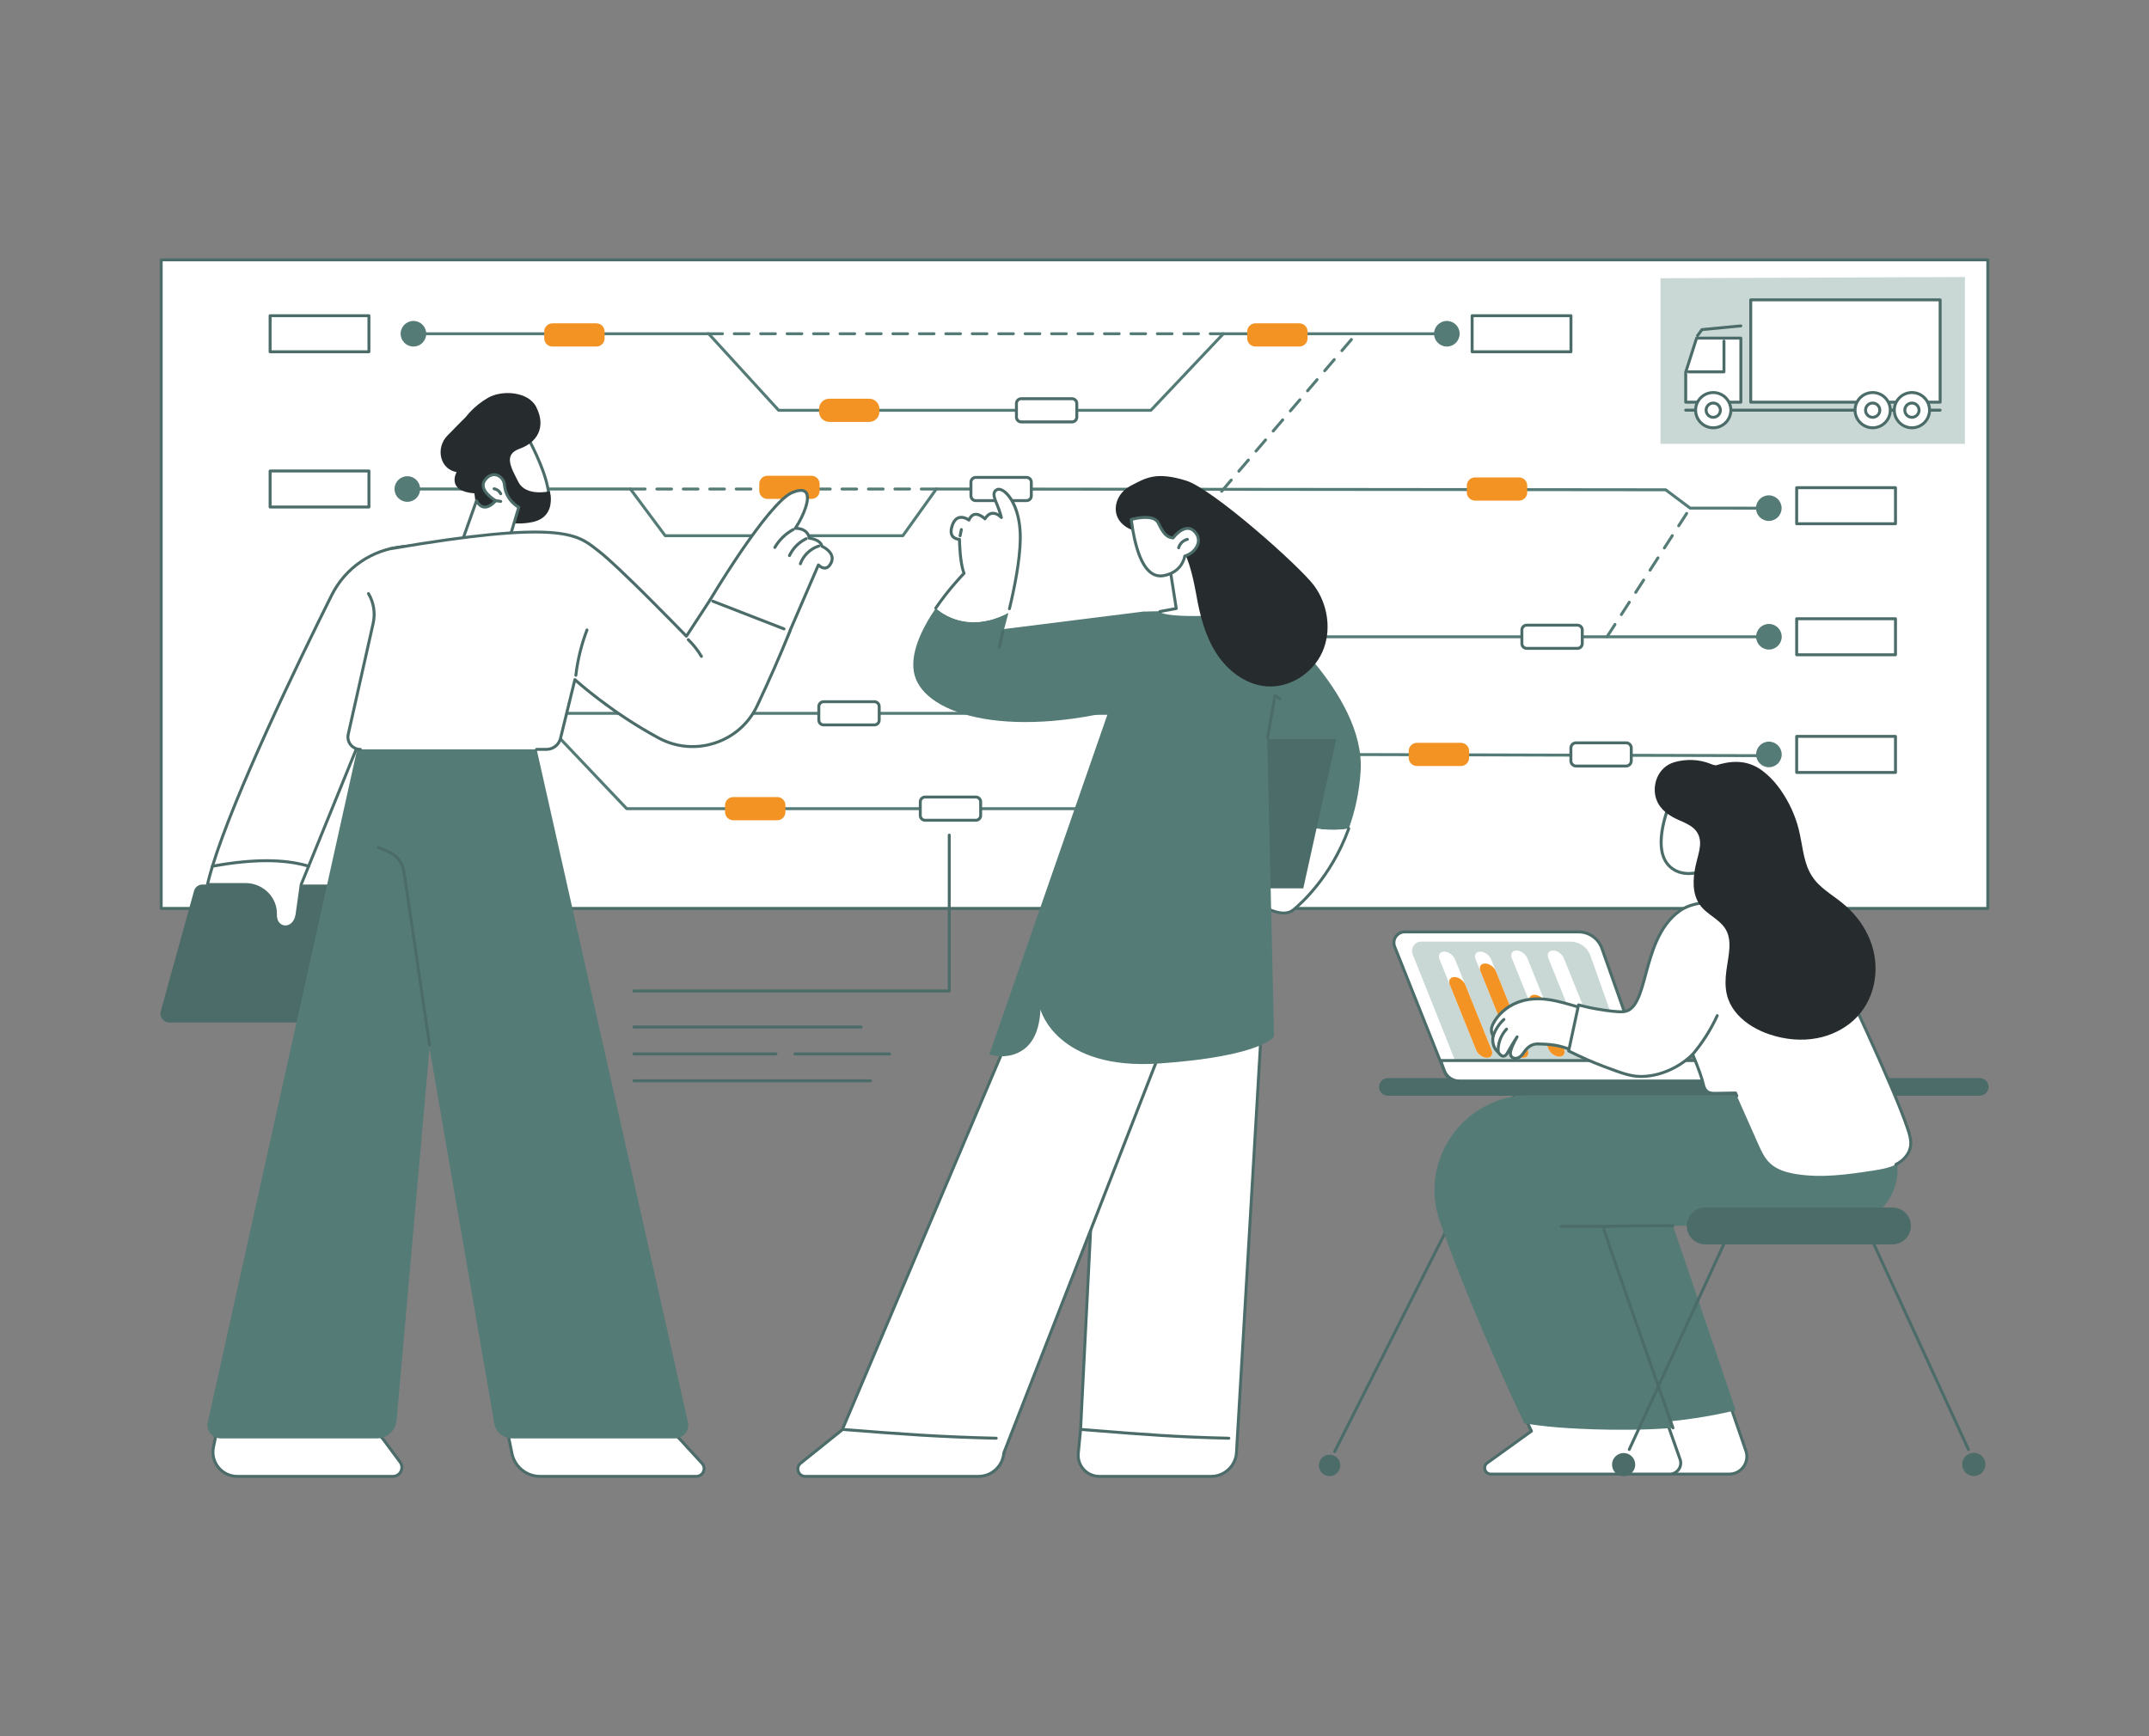 <svg width="370" height="299" viewBox="0 0 370 299" fill="none" xmlns="http://www.w3.org/2000/svg">
<rect x="0" y="0" width="370" height="299" fill="#808080" stroke="none"/>
<g clip-path="url(#clip0_87_10783)">
<g clip-path="url(#clip1_87_10783)">
<path d="M342.247 44.753H27.753V156.445H342.247V44.753Z" fill="white"/>
<path d="M342.247 156.698H27.753C27.613 156.698 27.5 156.585 27.5 156.445V44.753C27.5 44.612 27.613 44.5 27.753 44.5H342.247C342.387 44.5 342.5 44.612 342.5 44.753V156.445C342.5 156.585 342.387 156.698 342.247 156.698ZM28.006 156.192H341.994V45.005H28.006V156.192Z" fill="#4B6C68"/>
<path d="M63.521 54.37H46.506V60.581H63.521V54.37Z" fill="white"/>
<path d="M63.521 60.833H46.506C46.366 60.833 46.253 60.721 46.253 60.581V54.37C46.253 54.23 46.366 54.117 46.506 54.117H63.521C63.661 54.117 63.774 54.23 63.774 54.37V60.581C63.774 60.721 63.661 60.833 63.521 60.833ZM46.759 60.328H63.268V54.622H46.759V60.328Z" fill="#4B6C68"/>
<path d="M270.476 54.37H253.461V60.581H270.476V54.37Z" fill="white"/>
<path d="M270.476 60.833H253.461C253.321 60.833 253.208 60.721 253.208 60.581V54.37C253.208 54.23 253.321 54.117 253.461 54.117H270.476C270.616 54.117 270.729 54.23 270.729 54.37V60.581C270.729 60.721 270.616 60.833 270.476 60.833ZM253.714 60.328H270.223V54.622H253.714V60.328Z" fill="#4B6C68"/>
<path d="M198.153 70.912H134.062C133.991 70.912 133.924 70.883 133.875 70.829L121.905 57.727H71.975C71.834 57.727 71.722 57.614 71.722 57.474C71.722 57.334 71.834 57.222 71.975 57.222H122.016C122.087 57.222 122.154 57.251 122.203 57.305L134.173 70.407H198.042L210.441 57.301C210.488 57.249 210.555 57.222 210.624 57.222H249.117C249.257 57.222 249.37 57.334 249.37 57.474C249.37 57.614 249.257 57.727 249.117 57.727H210.733L198.335 70.833C198.287 70.885 198.22 70.912 198.151 70.912H198.153Z" fill="#557B77"/>
<path d="M210.626 57.727H208.374C208.234 57.727 208.121 57.614 208.121 57.474C208.121 57.334 208.234 57.222 208.374 57.222H210.626C210.766 57.222 210.879 57.334 210.879 57.474C210.879 57.614 210.766 57.727 210.626 57.727ZM206.349 57.727H203.82C203.68 57.727 203.568 57.614 203.568 57.474C203.568 57.334 203.68 57.222 203.82 57.222H206.349C206.489 57.222 206.602 57.334 206.602 57.474C206.602 57.614 206.489 57.727 206.349 57.727ZM201.798 57.727H199.269C199.129 57.727 199.016 57.614 199.016 57.474C199.016 57.334 199.129 57.222 199.269 57.222H201.798C201.938 57.222 202.05 57.334 202.05 57.474C202.05 57.614 201.938 57.727 201.798 57.727ZM197.244 57.727H194.715C194.575 57.727 194.463 57.614 194.463 57.474C194.463 57.334 194.575 57.222 194.715 57.222H197.244C197.384 57.222 197.497 57.334 197.497 57.474C197.497 57.614 197.384 57.727 197.244 57.727ZM192.69 57.727H190.162C190.022 57.727 189.909 57.614 189.909 57.474C189.909 57.334 190.022 57.222 190.162 57.222H192.69C192.831 57.222 192.943 57.334 192.943 57.474C192.943 57.614 192.831 57.727 192.69 57.727ZM188.137 57.727H185.608C185.468 57.727 185.355 57.614 185.355 57.474C185.355 57.334 185.468 57.222 185.608 57.222H188.137C188.277 57.222 188.39 57.334 188.39 57.474C188.39 57.614 188.277 57.727 188.137 57.727ZM183.583 57.727H181.055C180.915 57.727 180.802 57.614 180.802 57.474C180.802 57.334 180.915 57.222 181.055 57.222H183.583C183.724 57.222 183.836 57.334 183.836 57.474C183.836 57.614 183.724 57.727 183.583 57.727ZM179.03 57.727H176.501C176.361 57.727 176.248 57.614 176.248 57.474C176.248 57.334 176.361 57.222 176.501 57.222H179.03C179.17 57.222 179.283 57.334 179.283 57.474C179.283 57.614 179.17 57.727 179.03 57.727ZM174.478 57.727H171.95C171.81 57.727 171.697 57.614 171.697 57.474C171.697 57.334 171.81 57.222 171.95 57.222H174.478C174.619 57.222 174.731 57.334 174.731 57.474C174.731 57.614 174.619 57.727 174.478 57.727ZM169.925 57.727H167.396C167.256 57.727 167.143 57.614 167.143 57.474C167.143 57.334 167.256 57.222 167.396 57.222H169.925C170.065 57.222 170.178 57.334 170.178 57.474C170.178 57.614 170.065 57.727 169.925 57.727ZM165.371 57.727H162.843C162.703 57.727 162.59 57.614 162.59 57.474C162.59 57.334 162.703 57.222 162.843 57.222H165.371C165.512 57.222 165.624 57.334 165.624 57.474C165.624 57.614 165.512 57.727 165.371 57.727ZM160.818 57.727H158.289C158.149 57.727 158.036 57.614 158.036 57.474C158.036 57.334 158.149 57.222 158.289 57.222H160.818C160.958 57.222 161.071 57.334 161.071 57.474C161.071 57.614 160.958 57.727 160.818 57.727ZM156.264 57.727H153.736C153.596 57.727 153.483 57.614 153.483 57.474C153.483 57.334 153.596 57.222 153.736 57.222H156.264C156.405 57.222 156.517 57.334 156.517 57.474C156.517 57.614 156.405 57.727 156.264 57.727ZM151.711 57.727H149.182C149.042 57.727 148.929 57.614 148.929 57.474C148.929 57.334 149.042 57.222 149.182 57.222H151.711C151.851 57.222 151.964 57.334 151.964 57.474C151.964 57.614 151.851 57.727 151.711 57.727ZM147.159 57.727H144.631C144.49 57.727 144.378 57.614 144.378 57.474C144.378 57.334 144.49 57.222 144.631 57.222H147.159C147.3 57.222 147.412 57.334 147.412 57.474C147.412 57.614 147.3 57.727 147.159 57.727ZM142.606 57.727H140.077C139.937 57.727 139.824 57.614 139.824 57.474C139.824 57.334 139.937 57.222 140.077 57.222H142.606C142.746 57.222 142.859 57.334 142.859 57.474C142.859 57.614 142.746 57.727 142.606 57.727ZM138.052 57.727H135.524C135.383 57.727 135.271 57.614 135.271 57.474C135.271 57.334 135.383 57.222 135.524 57.222H138.052C138.193 57.222 138.305 57.334 138.305 57.474C138.305 57.614 138.193 57.727 138.052 57.727ZM133.499 57.727H130.97C130.83 57.727 130.717 57.614 130.717 57.474C130.717 57.334 130.83 57.222 130.97 57.222H133.499C133.639 57.222 133.752 57.334 133.752 57.474C133.752 57.614 133.639 57.727 133.499 57.727ZM128.945 57.727H126.417C126.276 57.727 126.164 57.614 126.164 57.474C126.164 57.334 126.276 57.222 126.417 57.222H128.945C129.086 57.222 129.198 57.334 129.198 57.474C129.198 57.614 129.086 57.727 128.945 57.727ZM124.392 57.727H121.863C121.723 57.727 121.61 57.614 121.61 57.474C121.61 57.334 121.723 57.222 121.863 57.222H124.392C124.532 57.222 124.645 57.334 124.645 57.474C124.645 57.614 124.532 57.727 124.392 57.727Z" fill="#557B77"/>
<path d="M210.336 84.854C210.276 84.854 210.219 84.834 210.172 84.793C210.065 84.702 210.053 84.542 210.144 84.435L211.788 82.513C211.878 82.406 212.038 82.395 212.145 82.485C212.252 82.576 212.264 82.736 212.173 82.841L210.529 84.763C210.48 84.822 210.409 84.852 210.338 84.852L210.336 84.854ZM213.293 81.394C213.234 81.394 213.176 81.374 213.129 81.333C213.022 81.242 213.01 81.082 213.101 80.978L214.745 79.055C214.836 78.949 214.996 78.937 215.102 79.028C215.209 79.118 215.221 79.278 215.13 79.385L213.487 81.307C213.437 81.366 213.366 81.396 213.295 81.396L213.293 81.394ZM216.25 77.936C216.191 77.936 216.134 77.917 216.086 77.875C215.98 77.784 215.968 77.624 216.059 77.518L217.702 75.596C217.793 75.489 217.953 75.477 218.06 75.568C218.166 75.659 218.178 75.819 218.087 75.923L216.444 77.846C216.394 77.905 216.323 77.934 216.252 77.934L216.25 77.936ZM219.206 74.477C219.146 74.477 219.089 74.457 219.042 74.415C218.935 74.325 218.923 74.165 219.014 74.06L220.658 72.138C220.748 72.031 220.908 72.019 221.015 72.11C221.122 72.201 221.134 72.361 221.043 72.468L219.399 74.39C219.35 74.449 219.279 74.479 219.208 74.479L219.206 74.477ZM222.163 71.017C222.104 71.017 222.046 70.997 221.999 70.956C221.892 70.865 221.88 70.705 221.971 70.599L223.615 68.676C223.706 68.57 223.866 68.558 223.972 68.649C224.079 68.739 224.091 68.899 224 69.004L222.356 70.926C222.307 70.985 222.236 71.015 222.165 71.015L222.163 71.017ZM225.12 67.557C225.061 67.557 225.004 67.537 224.956 67.496C224.85 67.405 224.838 67.245 224.929 67.141L226.572 65.219C226.663 65.112 226.823 65.1 226.93 65.191C227.036 65.282 227.048 65.442 226.957 65.548L225.314 67.47C225.264 67.53 225.193 67.559 225.122 67.559L225.12 67.557ZM228.078 64.1C228.018 64.1 227.961 64.08 227.914 64.038C227.807 63.948 227.795 63.788 227.886 63.681L229.529 61.759C229.62 61.652 229.78 61.641 229.887 61.731C229.994 61.822 230.006 61.982 229.915 62.089L228.271 64.011C228.222 64.07 228.151 64.1 228.079 64.1H228.078ZM231.033 60.64C230.974 60.64 230.916 60.62 230.869 60.579C230.762 60.488 230.75 60.328 230.841 60.224L232.485 58.301C232.576 58.195 232.736 58.183 232.842 58.274C232.949 58.364 232.961 58.524 232.87 58.631L231.226 60.553C231.177 60.612 231.106 60.642 231.035 60.642L231.033 60.64Z" fill="#557B77"/>
<path d="M73.387 57.476C73.388 56.259 72.402 55.271 71.185 55.27C69.967 55.268 68.979 56.254 68.978 57.472C68.977 58.689 69.963 59.677 71.18 59.679C72.398 59.68 73.386 58.694 73.387 57.476Z" fill="#557B77"/>
<path d="M251.314 57.476C251.316 56.259 250.33 55.271 249.112 55.27C247.895 55.268 246.906 56.254 246.905 57.472C246.904 58.689 247.89 59.677 249.107 59.679C250.325 59.68 251.313 58.694 251.314 57.476Z" fill="#557B77"/>
<path d="M102.683 55.682H95.113C94.333 55.682 93.701 56.314 93.701 57.093V58.266C93.701 59.045 94.333 59.677 95.113 59.677H102.683C103.463 59.677 104.096 59.045 104.096 58.266V57.093C104.096 56.314 103.463 55.682 102.683 55.682Z" fill="#F29324"/>
<path d="M149.656 68.663H142.77C141.801 68.663 141.016 69.447 141.016 70.415V70.905C141.016 71.873 141.801 72.657 142.77 72.657H149.656C150.625 72.657 151.411 71.873 151.411 70.905V70.415C151.411 69.447 150.625 68.663 149.656 68.663Z" fill="#F29324"/>
<path d="M183.985 68.663H176.414C175.634 68.663 175.002 69.294 175.002 70.074V71.246C175.002 72.025 175.634 72.657 176.414 72.657H183.985C184.765 72.657 185.397 72.025 185.397 71.246V70.074C185.397 69.294 184.765 68.663 183.985 68.663Z" fill="white"/>
<path d="M184.576 72.91H175.824C175.232 72.91 174.75 72.428 174.75 71.836V69.484C174.75 68.891 175.232 68.41 175.824 68.41H184.576C185.168 68.41 185.65 68.891 185.65 69.484V71.836C185.65 72.428 185.168 72.91 184.576 72.91ZM175.824 68.915C175.51 68.915 175.255 69.17 175.255 69.484V71.836C175.255 72.15 175.51 72.404 175.824 72.404H184.576C184.89 72.404 185.145 72.15 185.145 71.836V69.484C185.145 69.17 184.89 68.915 184.576 68.915H175.824Z" fill="#4B6C68"/>
<path d="M223.716 55.682H216.146C215.366 55.682 214.733 56.314 214.733 57.093V58.266C214.733 59.045 215.366 59.677 216.146 59.677H223.716C224.496 59.677 225.128 59.045 225.128 58.266V57.093C225.128 56.314 224.496 55.682 223.716 55.682Z" fill="#F29324"/>
<path d="M63.521 81.108H46.506V87.319H63.521V81.108Z" fill="white"/>
<path d="M63.521 87.571H46.506C46.366 87.571 46.253 87.459 46.253 87.319V81.108C46.253 80.968 46.366 80.855 46.506 80.855H63.521C63.661 80.855 63.774 80.968 63.774 81.108V87.319C63.774 87.459 63.661 87.571 63.521 87.571ZM46.759 87.066H63.268V81.361H46.759V87.066Z" fill="#4B6C68"/>
<path d="M326.352 83.987H309.337V90.198H326.352V83.987Z" fill="white"/>
<path d="M326.353 90.449H309.338C309.198 90.449 309.085 90.336 309.085 90.196V83.985C309.085 83.845 309.198 83.733 309.338 83.733H326.353C326.493 83.733 326.606 83.845 326.606 83.985V90.196C326.606 90.336 326.493 90.449 326.353 90.449ZM309.591 89.944H326.1V84.238H309.591V89.944Z" fill="#4B6C68"/>
<path d="M155.445 92.513H114.534C114.453 92.513 114.378 92.476 114.331 92.411L108.412 84.465H70.133C69.993 84.465 69.88 84.353 69.88 84.212C69.88 84.072 69.993 83.96 70.133 83.96H108.539C108.62 83.96 108.695 83.997 108.742 84.062L114.661 92.008H155.314L161.002 84.066C161.049 83.999 161.126 83.96 161.207 83.96L286.783 84.094C286.839 84.094 286.892 84.112 286.936 84.145L291.074 87.25L304.559 87.258C304.699 87.258 304.812 87.37 304.812 87.51C304.812 87.65 304.699 87.763 304.559 87.763L290.989 87.755C290.934 87.755 290.881 87.737 290.837 87.704L286.698 84.599L161.338 84.467L155.65 92.409C155.603 92.476 155.526 92.515 155.445 92.515V92.513Z" fill="#557B77"/>
<path d="M161.154 84.467H158.625C158.485 84.467 158.372 84.354 158.372 84.214C158.372 84.074 158.485 83.962 158.625 83.962H161.154C161.294 83.962 161.407 84.074 161.407 84.214C161.407 84.354 161.294 84.467 161.154 84.467ZM156.602 84.467H154.074C153.933 84.467 153.821 84.354 153.821 84.214C153.821 84.074 153.933 83.962 154.074 83.962H156.602C156.742 83.962 156.855 84.074 156.855 84.214C156.855 84.354 156.742 84.467 156.602 84.467ZM152.049 84.467H149.52C149.38 84.467 149.267 84.354 149.267 84.214C149.267 84.074 149.38 83.962 149.52 83.962H152.049C152.189 83.962 152.302 84.074 152.302 84.214C152.302 84.354 152.189 84.467 152.049 84.467ZM147.495 84.467H144.967C144.826 84.467 144.714 84.354 144.714 84.214C144.714 84.074 144.826 83.962 144.967 83.962H147.495C147.635 83.962 147.748 84.074 147.748 84.214C147.748 84.354 147.635 84.467 147.495 84.467ZM142.942 84.467H140.413C140.273 84.467 140.16 84.354 140.16 84.214C140.16 84.074 140.273 83.962 140.413 83.962H142.942C143.082 83.962 143.195 84.074 143.195 84.214C143.195 84.354 143.082 84.467 142.942 84.467ZM138.388 84.467H135.86C135.719 84.467 135.607 84.354 135.607 84.214C135.607 84.074 135.719 83.962 135.86 83.962H138.388C138.528 83.962 138.641 84.074 138.641 84.214C138.641 84.354 138.528 84.467 138.388 84.467ZM133.835 84.467H131.306C131.166 84.467 131.053 84.354 131.053 84.214C131.053 84.074 131.166 83.962 131.306 83.962H133.835C133.975 83.962 134.088 84.074 134.088 84.214C134.088 84.354 133.975 84.467 133.835 84.467ZM129.283 84.467H126.754C126.614 84.467 126.502 84.354 126.502 84.214C126.502 84.074 126.614 83.962 126.754 83.962H129.283C129.423 83.962 129.536 84.074 129.536 84.214C129.536 84.354 129.423 84.467 129.283 84.467ZM124.73 84.467H122.201C122.061 84.467 121.948 84.354 121.948 84.214C121.948 84.074 122.061 83.962 122.201 83.962H124.73C124.87 83.962 124.982 84.074 124.982 84.214C124.982 84.354 124.87 84.467 124.73 84.467ZM120.176 84.467H117.647C117.507 84.467 117.395 84.354 117.395 84.214C117.395 84.074 117.507 83.962 117.647 83.962H120.176C120.316 83.962 120.429 84.074 120.429 84.214C120.429 84.354 120.316 84.467 120.176 84.467ZM115.623 84.467H113.094C112.954 84.467 112.841 84.354 112.841 84.214C112.841 84.074 112.954 83.962 113.094 83.962H115.623C115.763 83.962 115.875 84.074 115.875 84.214C115.875 84.354 115.763 84.467 115.623 84.467ZM111.069 84.467H108.54C108.4 84.467 108.288 84.354 108.288 84.214C108.288 84.074 108.4 83.962 108.54 83.962H111.069C111.209 83.962 111.322 84.074 111.322 84.214C111.322 84.354 111.209 84.467 111.069 84.467Z" fill="#557B77"/>
<path d="M70.133 86.419C71.35 86.419 72.338 85.432 72.338 84.214C72.338 82.997 71.35 82.01 70.133 82.01C68.915 82.01 67.928 82.997 67.928 84.214C67.928 85.432 68.915 86.419 70.133 86.419Z" fill="#557B77"/>
<path d="M306.746 87.51C306.747 86.293 305.762 85.305 304.544 85.303C303.326 85.302 302.338 86.287 302.337 87.505C302.335 88.722 303.321 89.711 304.539 89.712C305.756 89.714 306.744 88.728 306.746 87.51Z" fill="#557B77"/>
<path d="M261.532 82.217H253.962C253.182 82.217 252.55 82.849 252.55 83.628V84.8C252.55 85.58 253.182 86.212 253.962 86.212H261.532C262.312 86.212 262.945 85.58 262.945 84.8V83.628C262.945 82.849 262.312 82.217 261.532 82.217Z" fill="#F29324"/>
<path d="M139.708 81.929H132.138C131.357 81.929 130.725 82.561 130.725 83.34V84.512C130.725 85.291 131.357 85.923 132.138 85.923H139.708C140.488 85.923 141.12 85.291 141.12 84.512V83.34C141.12 82.561 140.488 81.929 139.708 81.929Z" fill="#F29324"/>
<path d="M176.154 82.217H168.584C167.804 82.217 167.171 82.849 167.171 83.628V84.8C167.171 85.58 167.804 86.212 168.584 86.212H176.154C176.934 86.212 177.566 85.58 177.566 84.8V83.628C177.566 82.849 176.934 82.217 176.154 82.217Z" fill="white"/>
<path d="M176.744 86.464H167.993C167.4 86.464 166.918 85.983 166.918 85.391V83.038C166.918 82.446 167.4 81.964 167.993 81.964H176.744C177.337 81.964 177.819 82.446 177.819 83.038V85.391C177.819 85.983 177.337 86.464 176.744 86.464ZM167.993 82.47C167.679 82.47 167.424 82.724 167.424 83.038V85.391C167.424 85.704 167.679 85.959 167.993 85.959H176.744C177.058 85.959 177.313 85.704 177.313 85.391V83.038C177.313 82.724 177.058 82.47 176.744 82.47H167.993Z" fill="#4B6C68"/>
<path d="M68.981 119.737H51.966V125.947H68.981V119.737Z" fill="white"/>
<path d="M68.982 126.2H51.967C51.827 126.2 51.714 126.087 51.714 125.947V119.737C51.714 119.596 51.827 119.484 51.967 119.484H68.982C69.122 119.484 69.234 119.596 69.234 119.737V125.947C69.234 126.087 69.122 126.2 68.982 126.2ZM52.22 125.695H68.729V119.989H52.22V125.695Z" fill="#4B6C68"/>
<path d="M326.352 126.816H309.337V133.027H326.352V126.816Z" fill="white"/>
<path d="M326.353 133.279H309.338C309.198 133.279 309.085 133.167 309.085 133.027V126.816C309.085 126.676 309.198 126.563 309.338 126.563H326.353C326.493 126.563 326.606 126.676 326.606 126.816V133.027C326.606 133.167 326.493 133.279 326.353 133.279ZM309.591 132.774H326.1V127.068H309.591V132.774Z" fill="#4B6C68"/>
<path d="M326.352 106.551H309.337V112.762H326.352V106.551Z" fill="white"/>
<path d="M326.353 113.015H309.338C309.198 113.015 309.085 112.902 309.085 112.762V106.551C309.085 106.411 309.198 106.299 309.338 106.299H326.353C326.493 106.299 326.606 106.411 326.606 106.551V112.762C326.606 112.902 326.493 113.015 326.353 113.015ZM309.591 112.509H326.1V106.804H309.591V112.509Z" fill="#4B6C68"/>
<path d="M187.329 139.512H107.897C107.828 139.512 107.761 139.484 107.713 139.433L92.129 123.015C92.032 122.914 92.036 122.754 92.138 122.658C92.239 122.561 92.401 122.565 92.496 122.667L108.006 139.007H187.219L202.173 122.671C202.268 122.569 202.428 122.561 202.531 122.656C202.634 122.75 202.642 122.91 202.547 123.013L187.517 139.431C187.47 139.484 187.401 139.514 187.329 139.514V139.512Z" fill="#557B77"/>
<path d="M304.559 130.39L226.118 130.175C226.012 130.175 225.917 130.108 225.881 130.007L223.443 123.096H66.532C66.392 123.096 66.279 122.983 66.279 122.843C66.279 122.703 66.392 122.59 66.532 122.59H223.619C223.726 122.59 223.823 122.657 223.858 122.758L226.296 129.67L304.559 129.885C304.699 129.885 304.812 129.999 304.812 130.137C304.812 130.277 304.697 130.39 304.559 130.39Z" fill="#557B77"/>
<path d="M202.208 118.926C202.151 118.926 202.094 118.906 202.048 118.868C201.94 118.779 201.926 118.62 202.015 118.513L209.474 109.498C209.522 109.441 209.595 109.407 209.67 109.407H304.561C304.701 109.407 304.814 109.519 304.814 109.66C304.814 109.8 304.701 109.912 304.561 109.912H209.788L202.406 118.837C202.357 118.898 202.284 118.927 202.21 118.927L202.208 118.926Z" fill="#557B77"/>
<path d="M276.684 109.908C276.637 109.908 276.59 109.894 276.548 109.869C276.432 109.794 276.396 109.636 276.473 109.519L277.844 107.396C277.919 107.279 278.075 107.246 278.194 107.321C278.31 107.396 278.346 107.554 278.269 107.67L276.898 109.794C276.85 109.869 276.767 109.91 276.684 109.91V109.908ZM279.152 106.087C279.104 106.087 279.057 106.073 279.015 106.048C278.899 105.973 278.863 105.815 278.94 105.698L280.311 103.575C280.386 103.458 280.543 103.425 280.661 103.5C280.778 103.575 280.813 103.733 280.736 103.849L279.365 105.973C279.318 106.048 279.235 106.089 279.152 106.089V106.087ZM281.621 102.264C281.574 102.264 281.526 102.251 281.485 102.225C281.368 102.15 281.333 101.992 281.41 101.876L282.781 99.752C282.856 99.636 283.012 99.602 283.13 99.677C283.247 99.752 283.283 99.91 283.206 100.026L281.835 102.15C281.787 102.225 281.704 102.266 281.621 102.266V102.264ZM284.089 98.442C284.041 98.442 283.994 98.428 283.952 98.402C283.836 98.327 283.8 98.169 283.877 98.053L285.248 95.929C285.323 95.813 285.479 95.779 285.598 95.854C285.714 95.929 285.75 96.087 285.673 96.204L284.302 98.327C284.254 98.402 284.172 98.444 284.089 98.444V98.442ZM286.556 94.619C286.509 94.619 286.461 94.605 286.42 94.579C286.303 94.504 286.268 94.347 286.345 94.23L287.716 92.106C287.791 91.99 287.947 91.957 288.065 92.031C288.182 92.106 288.217 92.264 288.14 92.381L286.769 94.504C286.722 94.579 286.639 94.621 286.556 94.621V94.619ZM289.025 90.796C288.978 90.796 288.93 90.782 288.889 90.757C288.772 90.682 288.737 90.524 288.814 90.407L290.185 88.284C290.26 88.167 290.416 88.134 290.535 88.209C290.651 88.284 290.687 88.442 290.61 88.558L289.239 90.682C289.191 90.757 289.108 90.798 289.025 90.798V90.796Z" fill="#557B77"/>
<path d="M65.726 125.045C66.943 125.045 67.93 124.058 67.93 122.841C67.93 121.623 66.943 120.636 65.726 120.636C64.508 120.636 63.521 121.623 63.521 122.841C63.521 124.058 64.508 125.045 65.726 125.045Z" fill="#557B77"/>
<path d="M304.559 132.127C305.777 132.127 306.764 131.14 306.764 129.922C306.764 128.705 305.777 127.718 304.559 127.718C303.342 127.718 302.354 128.705 302.354 129.922C302.354 131.14 303.342 132.127 304.559 132.127Z" fill="#557B77"/>
<path d="M304.559 111.86C305.777 111.86 306.764 110.873 306.764 109.656C306.764 108.438 305.777 107.451 304.559 107.451C303.342 107.451 302.354 108.438 302.354 109.656C302.354 110.873 303.342 111.86 304.559 111.86Z" fill="#557B77"/>
<path d="M271.011 107.658H263.441C262.661 107.658 262.028 108.29 262.028 109.069V110.242C262.028 111.021 262.661 111.653 263.441 111.653H271.011C271.791 111.653 272.423 111.021 272.423 110.242V109.069C272.423 108.29 271.791 107.658 271.011 107.658Z" fill="white"/>
<path d="M271.601 111.907H262.85C262.257 111.907 261.775 111.426 261.775 110.834V108.481C261.775 107.889 262.257 107.408 262.85 107.408H271.601C272.194 107.408 272.676 107.889 272.676 108.481V110.834C272.676 111.426 272.194 111.907 271.601 111.907ZM262.85 107.911C262.536 107.911 262.281 108.166 262.281 108.479V110.832C262.281 111.146 262.536 111.4 262.85 111.4H271.601C271.916 111.4 272.17 111.146 272.17 110.832V108.479C272.17 108.166 271.916 107.911 271.601 107.911H262.85Z" fill="#4B6C68"/>
<path d="M272.002 127.923H279.321C280.171 127.923 280.86 128.612 280.86 129.46V130.382C280.86 131.231 280.171 131.919 279.321 131.919H272.002C271.153 131.919 270.463 131.231 270.463 130.382V129.46C270.463 128.612 271.153 127.923 272.002 127.923Z" fill="white"/>
<path d="M279.966 132.172H271.361C270.729 132.172 270.213 131.657 270.213 131.025V128.817C270.213 128.186 270.729 127.67 271.361 127.67H279.966C280.598 127.67 281.114 128.186 281.114 128.817V131.025C281.114 131.657 280.598 132.172 279.966 132.172ZM271.359 128.176C271.005 128.176 270.717 128.464 270.717 128.817V131.025C270.717 131.379 271.005 131.667 271.359 131.667H279.964C280.318 131.667 280.606 131.379 280.606 131.025V128.817C280.606 128.464 280.318 128.176 279.964 128.176H271.359Z" fill="#4B6C68"/>
<path d="M251.527 127.923H243.957C243.177 127.923 242.544 128.555 242.544 129.334V130.506C242.544 131.286 243.177 131.917 243.957 131.917H251.527C252.307 131.917 252.939 131.286 252.939 130.506V129.334C252.939 128.555 252.307 127.923 251.527 127.923Z" fill="#F29324"/>
<path d="M89.4 120.844H79.005V124.838H89.4V120.844Z" fill="#557B77"/>
<path d="M149.963 120.844H142.392C141.612 120.844 140.98 121.476 140.98 122.255V123.427C140.98 124.206 141.612 124.838 142.392 124.838H149.963C150.743 124.838 151.375 124.206 151.375 123.427V122.255C151.375 121.476 150.743 120.844 149.963 120.844Z" fill="white"/>
<path d="M150.554 125.091H141.802C141.21 125.091 140.728 124.609 140.728 124.017V121.665C140.728 121.073 141.21 120.591 141.802 120.591H150.554C151.146 120.591 151.628 121.073 151.628 121.665V124.017C151.628 124.609 151.146 125.091 150.554 125.091ZM141.802 121.096C141.488 121.096 141.233 121.351 141.233 121.665V124.017C141.233 124.331 141.488 124.586 141.802 124.586H150.554C150.868 124.586 151.123 124.331 151.123 124.017V121.665C151.123 121.351 150.868 121.096 150.554 121.096H141.802Z" fill="#4B6C68"/>
<path d="M133.817 137.262H126.247C125.467 137.262 124.834 137.894 124.834 138.673V139.845C124.834 140.625 125.467 141.256 126.247 141.256H133.817C134.597 141.256 135.23 140.625 135.23 139.845V138.673C135.23 137.894 134.597 137.262 133.817 137.262Z" fill="#F29324"/>
<path d="M167.43 137.262H159.86C159.08 137.262 158.448 137.894 158.448 138.673V139.845C158.448 140.625 159.08 141.256 159.86 141.256H167.43C168.21 141.256 168.843 140.625 168.843 139.845V138.673C168.843 137.894 168.21 137.262 167.43 137.262Z" fill="white"/>
<path d="M168.021 141.509H159.269C158.677 141.509 158.195 141.027 158.195 140.435V138.083C158.195 137.491 158.677 137.009 159.269 137.009H168.021C168.614 137.009 169.096 137.491 169.096 138.083V140.435C169.096 141.027 168.614 141.509 168.021 141.509ZM159.269 137.515C158.955 137.515 158.701 137.769 158.701 138.083V140.435C158.701 140.749 158.955 141.004 159.269 141.004H168.021C168.335 141.004 168.59 140.749 168.59 140.435V138.083C168.59 137.769 168.335 137.515 168.021 137.515H159.269Z" fill="#4B6C68"/>
<path d="M285.891 47.912V76.438H338.302V47.707L285.891 47.912Z" fill="#CAD8D5"/>
<path d="M301.43 69.258H334.041V51.641H301.43V69.258Z" fill="white"/>
<path d="M334.041 69.511H301.43C301.289 69.511 301.177 69.398 301.177 69.258V51.64C301.177 51.5 301.289 51.388 301.43 51.388H334.041C334.181 51.388 334.294 51.5 334.294 51.64V69.258C334.294 69.398 334.181 69.511 334.041 69.511ZM301.682 69.006H333.788V51.893H301.682V69.006Z" fill="#4B6C68"/>
<path d="M334.041 70.888H290.233C290.093 70.888 289.98 70.776 289.98 70.636C289.98 70.496 290.093 70.383 290.233 70.383H334.041C334.182 70.383 334.294 70.496 334.294 70.636C334.294 70.776 334.182 70.888 334.041 70.888Z" fill="#4B6C68"/>
<path d="M290.232 69.259H299.731V58.228H292.107L290.232 64.109V69.259Z" fill="white"/>
<path d="M299.731 69.511H290.233C290.093 69.511 289.98 69.399 289.98 69.258V64.109C289.98 64.084 289.984 64.058 289.992 64.032L291.867 58.151C291.9 58.047 291.997 57.976 292.108 57.976H299.729C299.869 57.976 299.982 58.088 299.982 58.228V69.258C299.982 69.399 299.869 69.511 299.729 69.511H299.731ZM290.486 69.006H299.478V58.481H292.293L290.486 64.149V69.006Z" fill="#4B6C68"/>
<path d="M296.82 64.287H290.724C290.584 64.287 290.471 64.175 290.471 64.034C290.471 63.894 290.584 63.782 290.724 63.782H296.568V58.743C296.568 58.603 296.68 58.491 296.82 58.491C296.961 58.491 297.073 58.603 297.073 58.743V64.034C297.073 64.175 296.961 64.287 296.82 64.287Z" fill="#4B6C68"/>
<path d="M292.275 58.041C292.224 58.041 292.171 58.025 292.127 57.991C292.014 57.908 291.989 57.751 292.072 57.638L292.82 56.614C292.864 56.554 292.929 56.519 293 56.511L299.705 55.87C299.851 55.856 299.968 55.959 299.982 56.097C299.995 56.235 299.893 56.359 299.754 56.373L293.162 57.002L292.481 57.934C292.431 58.001 292.354 58.039 292.275 58.039V58.041Z" fill="#4B6C68"/>
<path d="M294.974 73.669C296.65 73.669 298.008 72.311 298.008 70.636C298.008 68.961 296.65 67.603 294.974 67.603C293.298 67.603 291.939 68.961 291.939 70.636C291.939 72.311 293.298 73.669 294.974 73.669Z" fill="white"/>
<path d="M294.973 73.922C293.16 73.922 291.686 72.448 291.686 70.636C291.686 68.824 293.162 67.35 294.973 67.35C296.785 67.35 298.26 68.824 298.26 70.636C298.26 72.448 296.785 73.922 294.973 73.922ZM294.973 67.855C293.438 67.855 292.192 69.103 292.192 70.636C292.192 72.17 293.44 73.417 294.973 73.417C296.506 73.417 297.755 72.17 297.755 70.636C297.755 69.103 296.506 67.855 294.973 67.855Z" fill="#4B6C68"/>
<path d="M296.206 70.639C296.207 69.961 295.658 69.41 294.98 69.409C294.301 69.407 293.75 69.956 293.748 70.633C293.747 71.311 294.296 71.862 294.974 71.864C295.653 71.865 296.204 71.317 296.206 70.639Z" fill="white"/>
<path d="M294.974 72.116C294.158 72.116 293.494 71.453 293.494 70.636C293.494 69.819 294.158 69.156 294.974 69.156C295.79 69.156 296.453 69.819 296.453 70.636C296.453 71.453 295.79 72.116 294.974 72.116ZM294.974 69.663C294.436 69.663 294 70.099 294 70.638C294 71.177 294.436 71.613 294.974 71.613C295.511 71.613 295.948 71.177 295.948 70.638C295.948 70.099 295.511 69.663 294.974 69.663Z" fill="#4B6C68"/>
<path d="M322.424 73.669C324.099 73.669 325.458 72.311 325.458 70.636C325.458 68.961 324.099 67.603 322.424 67.603C320.748 67.603 319.389 68.961 319.389 70.636C319.389 72.311 320.748 73.669 322.424 73.669Z" fill="white"/>
<path d="M322.423 73.922C320.61 73.922 319.136 72.448 319.136 70.636C319.136 68.824 320.612 67.35 322.423 67.35C324.235 67.35 325.711 68.824 325.711 70.636C325.711 72.448 324.235 73.922 322.423 73.922ZM322.423 67.855C320.888 67.855 319.642 69.103 319.642 70.636C319.642 72.17 320.89 73.417 322.423 73.417C323.956 73.417 325.205 72.17 325.205 70.636C325.205 69.103 323.956 67.855 322.423 67.855Z" fill="#4B6C68"/>
<path d="M322.423 72.116C321.608 72.116 320.944 71.453 320.944 70.636C320.944 69.819 321.608 69.156 322.423 69.156C323.239 69.156 323.903 69.819 323.903 70.636C323.903 71.453 323.239 72.116 322.423 72.116ZM322.423 69.663C321.886 69.663 321.45 70.099 321.45 70.638C321.45 71.177 321.886 71.613 322.423 71.613C322.961 71.613 323.397 71.177 323.397 70.638C323.397 70.099 322.961 69.663 322.423 69.663Z" fill="#4B6C68"/>
<path d="M329.183 73.669C330.859 73.669 332.218 72.311 332.218 70.636C332.218 68.961 330.859 67.603 329.183 67.603C327.507 67.603 326.149 68.961 326.149 70.636C326.149 72.311 327.507 73.669 329.183 73.669Z" fill="white"/>
<path d="M329.183 73.922C327.37 73.922 325.896 72.448 325.896 70.636C325.896 68.824 327.372 67.35 329.183 67.35C330.995 67.35 332.47 68.824 332.47 70.636C332.47 72.448 330.995 73.922 329.183 73.922ZM329.183 67.855C327.648 67.855 326.402 69.103 326.402 70.636C326.402 72.17 327.65 73.417 329.183 73.417C330.716 73.417 331.965 72.17 331.965 70.636C331.965 69.103 330.716 67.855 329.183 67.855Z" fill="#4B6C68"/>
<path d="M329.183 72.116C328.367 72.116 327.704 71.453 327.704 70.636C327.704 69.819 328.367 69.156 329.183 69.156C329.999 69.156 330.663 69.819 330.663 70.636C330.663 71.453 329.999 72.116 329.183 72.116ZM329.183 69.663C328.646 69.663 328.209 70.099 328.209 70.638C328.209 71.177 328.646 71.613 329.183 71.613C329.721 71.613 330.157 71.177 330.157 70.638C330.157 70.099 329.721 69.663 329.183 69.663Z" fill="#4B6C68"/>
<path d="M340.86 188.697H238.949C238.109 188.697 237.43 188.018 237.43 187.18C237.43 186.341 238.109 185.662 238.949 185.662H340.86C341.7 185.662 342.38 186.341 342.38 187.18C342.38 188.018 341.7 188.697 340.86 188.697Z" fill="#4B6C68"/>
<path d="M229.801 250.223C229.763 250.223 229.724 250.215 229.686 250.196C229.562 250.132 229.51 249.981 229.573 249.856L260.49 188.583C260.553 188.458 260.705 188.407 260.83 188.47C260.954 188.533 261.006 188.685 260.942 188.81L230.026 250.083C229.98 250.172 229.892 250.221 229.801 250.221V250.223Z" fill="#4B6C68"/>
<path d="M230.767 252.362C230.768 251.344 229.943 250.517 228.924 250.516C227.905 250.514 227.078 251.338 227.076 252.356C227.075 253.374 227.9 254.201 228.919 254.202C229.938 254.204 230.765 253.38 230.767 252.362Z" fill="#4B6C68"/>
<path d="M250.96 186.159C249.986 186.159 249.111 185.565 248.749 184.661L240.128 163.037C239.899 162.462 239.97 161.813 240.318 161.302C240.665 160.791 241.242 160.485 241.861 160.485H271.787C273.591 160.485 275.199 161.62 275.8 163.319L283.891 186.159H250.96Z" fill="white"/>
<path d="M283.891 186.412H250.96C249.875 186.412 248.917 185.761 248.516 184.756L239.895 163.132C239.634 162.478 239.715 161.742 240.108 161.162C240.503 160.58 241.157 160.234 241.861 160.234H271.787C273.694 160.234 275.403 161.442 276.039 163.238L284.13 186.078C284.158 186.155 284.146 186.242 284.099 186.309C284.051 186.376 283.974 186.416 283.891 186.416V186.412ZM241.861 160.738C241.325 160.738 240.827 161.002 240.527 161.444C240.227 161.886 240.166 162.447 240.363 162.944L248.984 184.569C249.308 185.382 250.083 185.907 250.96 185.907H283.534L275.563 163.404C274.998 161.809 273.48 160.738 271.787 160.738H241.861Z" fill="#4B6C68"/>
<path d="M252.518 184.187C251.682 184.187 250.932 183.678 250.622 182.903L243.225 164.345C243.03 163.854 243.089 163.295 243.387 162.857C243.686 162.419 244.181 162.156 244.711 162.156H270.392C271.939 162.156 273.32 163.131 273.836 164.59L280.779 184.189H252.52L252.518 184.187Z" fill="#CAD8D5"/>
<path d="M251.236 186.159H299.928C300.217 186.159 300.505 186.086 300.742 185.922C301.299 185.539 301.493 184.855 301.272 184.266C300.697 183.063 299.511 182.638 297.755 182.638H248.038L248.684 184.391C249.081 185.454 250.099 186.159 251.234 186.159H251.236Z" fill="white"/>
<path d="M299.929 186.412H251.237C250.002 186.412 248.882 185.636 248.449 184.48L247.803 182.725C247.774 182.648 247.785 182.561 247.833 182.494C247.88 182.427 247.957 182.386 248.04 182.386H297.758C299.763 182.386 300.916 182.932 301.501 184.158C301.778 184.892 301.521 185.695 300.887 186.132C300.618 186.315 300.288 186.414 299.929 186.414V186.412ZM248.404 182.891L248.923 184.304C249.283 185.261 250.211 185.907 251.237 185.907H299.929C300.183 185.907 300.417 185.84 300.6 185.713C301.043 185.409 301.223 184.851 301.037 184.353C300.557 183.349 299.541 182.891 297.758 182.891H248.404Z" fill="#4B6C68"/>
<path d="M256.728 165.21L263.034 180.834C263.33 181.571 262.975 182.167 262.24 182.167C261.505 182.167 260.668 181.571 260.371 180.834L254.065 165.21C253.769 164.473 254.125 163.877 254.86 163.877C255.594 163.877 256.432 164.473 256.728 165.21Z" fill="white"/>
<path d="M262.967 165.022L269.272 180.647C269.569 181.383 269.213 181.979 268.478 181.979C267.743 181.979 266.906 181.383 266.609 180.647L260.304 165.022C260.007 164.286 260.363 163.69 261.098 163.69C261.833 163.69 262.67 164.286 262.967 165.022Z" fill="white"/>
<path d="M269.251 165.022L275.557 180.647C275.853 181.383 275.497 181.979 274.762 181.979C274.028 181.979 273.19 181.383 272.894 180.647L266.588 165.022C266.292 164.286 266.647 163.69 267.382 163.69C268.117 163.69 268.955 164.286 269.251 165.022Z" fill="white"/>
<path d="M250.511 165.21L256.817 180.834C257.113 181.571 256.758 182.167 256.023 182.167C255.288 182.167 254.45 181.571 254.154 180.834L247.848 165.21C247.552 164.473 247.907 163.877 248.642 163.877C249.377 163.877 250.215 164.473 250.511 165.21Z" fill="white"/>
<path d="M257.554 167.254L263.034 180.832C263.33 181.569 262.975 182.165 262.24 182.165C261.505 182.165 260.667 181.569 260.371 180.832L254.891 167.254C254.595 166.518 254.95 165.922 255.685 165.922C256.42 165.922 257.258 166.518 257.554 167.254Z" fill="#F29324"/>
<path d="M274.191 177.268L275.558 180.647C275.855 181.383 275.499 181.979 274.764 181.979C274.029 181.979 273.192 181.383 272.895 180.647L271.528 177.268C271.232 176.532 271.588 175.936 272.322 175.936C273.057 175.936 273.895 176.532 274.191 177.268Z" fill="#557B77"/>
<path d="M266.04 172.642L269.27 180.647C269.567 181.383 269.211 181.979 268.476 181.979C267.741 181.979 266.904 181.383 266.607 180.647L263.377 172.642C263.081 171.906 263.437 171.31 264.172 171.31C264.906 171.31 265.744 171.906 266.04 172.642Z" fill="#F29324"/>
<path d="M252.279 169.589L256.817 180.834C257.113 181.571 256.758 182.167 256.023 182.167C255.288 182.167 254.45 181.571 254.154 180.834L249.616 169.589C249.32 168.853 249.675 168.257 250.41 168.257C251.145 168.257 251.983 168.853 252.279 169.589Z" fill="#F29324"/>
<path d="M285.003 204.581L300.592 249.844C301.267 251.808 299.81 253.853 297.731 253.853H278.166L263.065 207.424L285.003 204.581Z" fill="white"/>
<path d="M297.731 254.107H278.166C278.055 254.107 277.958 254.036 277.925 253.934L262.824 207.505C262.8 207.434 262.81 207.355 262.852 207.292C262.891 207.229 262.959 207.186 263.034 207.176L284.971 204.332C285.09 204.316 285.205 204.387 285.244 204.5L300.833 249.763C301.182 250.778 301.024 251.861 300.4 252.734C299.778 253.606 298.804 254.107 297.731 254.107ZM278.35 253.602H297.731C298.638 253.602 299.46 253.18 299.987 252.442C300.515 251.703 300.647 250.788 300.353 249.929L284.831 204.859L263.401 207.638L278.35 253.602Z" fill="#4B6C68"/>
<path d="M298.842 242.88L287.386 209.149L263.065 207.774L275.211 245.116C279.342 245.293 284.134 245.206 289.422 244.561C292.854 244.143 296.005 243.551 298.844 242.88H298.842Z" fill="#557B77"/>
<path d="M285.995 242.027H261.586C262.872 244.802 263.676 246.454 263.676 246.454L256.062 251.938C255.229 252.538 255.653 253.857 256.681 253.857H287.467C288.782 253.857 289.705 252.556 289.266 251.317C288.51 249.171 287.336 245.844 285.995 242.029V242.027Z" fill="white"/>
<path d="M287.467 254.107H256.681C256.1 254.107 255.61 253.75 255.432 253.199C255.255 252.647 255.442 252.071 255.914 251.733L263.354 246.373C263.107 245.862 262.38 244.348 261.355 242.134C261.319 242.055 261.325 241.964 261.371 241.891C261.418 241.818 261.497 241.774 261.584 241.774H285.993C286.1 241.774 286.197 241.842 286.232 241.944C287.576 245.759 288.747 249.085 289.504 251.232C289.741 251.901 289.64 252.619 289.229 253.197C288.818 253.778 288.176 254.109 287.465 254.109L287.467 254.107ZM261.981 242.28C263.154 244.806 263.893 246.327 263.901 246.343C263.955 246.454 263.921 246.586 263.822 246.659L256.209 252.144C255.857 252.396 255.825 252.775 255.912 253.045C255.999 253.316 256.246 253.604 256.679 253.604H287.465C288.01 253.604 288.502 253.349 288.816 252.905C289.13 252.461 289.207 251.913 289.026 251.4C288.281 249.286 287.131 246.025 285.813 242.282H261.979L261.981 242.28Z" fill="#4B6C68"/>
<path d="M326.044 197.857L322.475 188.608H263.36C252.08 188.608 244.162 199.751 247.912 210.387C253.182 225.335 260.334 240.665 262.451 245.116C263.674 245.317 265.744 245.625 268.328 245.822C268.328 245.822 278.22 246.671 288.042 245.905C283.637 233.399 276.007 211.589 276.007 211.277C276.007 210.965 300.484 211.079 316.845 211.178C323.751 211.22 328.532 204.298 326.044 197.859V197.857Z" fill="#557B77"/>
<path d="M288.042 246.158C287.937 246.158 287.84 246.093 287.803 245.988C287.682 245.647 275.754 211.753 275.754 211.277C275.754 210.959 275.754 210.932 279.391 210.878C281.388 210.849 284.3 210.831 288.042 210.827C288.182 210.827 288.295 210.939 288.295 211.08C288.295 211.22 288.182 211.332 288.042 211.332C279.603 211.344 277.031 211.417 276.325 211.474C277.074 213.856 283.686 232.775 288.281 245.82C288.328 245.953 288.257 246.097 288.127 246.142C288.099 246.152 288.072 246.156 288.042 246.156V246.158Z" fill="#4B6C68"/>
<path d="M277.042 211.442H268.828C268.688 211.442 268.575 211.33 268.575 211.19C268.575 211.05 268.688 210.937 268.828 210.937H277.042C277.182 210.937 277.295 211.05 277.295 211.19C277.295 211.33 277.182 211.442 277.042 211.442Z" fill="#4B6C68"/>
<path d="M325.829 214.298H293.599C291.845 214.298 290.422 212.877 290.422 211.125C290.422 209.372 291.845 207.949 293.599 207.949H325.829C327.583 207.949 329.008 209.37 329.008 211.123C329.008 212.876 327.585 214.298 325.829 214.298Z" fill="#4B6C68"/>
<path d="M280.513 249.874C280.477 249.874 280.442 249.866 280.408 249.85C280.282 249.791 280.227 249.641 280.284 249.515L297.212 212.751C297.269 212.625 297.419 212.569 297.548 212.627C297.674 212.686 297.729 212.836 297.672 212.962L280.744 249.726C280.701 249.819 280.61 249.874 280.515 249.874H280.513Z" fill="#4B6C68"/>
<path d="M279.548 254.224C280.652 254.222 281.545 253.327 281.543 252.224C281.542 251.121 280.647 250.228 279.544 250.229C278.441 250.231 277.547 251.126 277.549 252.229C277.55 253.332 278.445 254.225 279.548 254.224Z" fill="#4B6C68"/>
<path d="M338.915 249.874C338.818 249.874 338.727 249.819 338.686 249.726L321.758 212.962C321.698 212.836 321.754 212.686 321.882 212.627C322.011 212.567 322.159 212.625 322.218 212.751L339.146 249.515C339.205 249.641 339.15 249.791 339.021 249.85C338.988 249.866 338.95 249.874 338.917 249.874H338.915Z" fill="#4B6C68"/>
<path d="M341.839 252.193C341.84 251.09 340.947 250.194 339.844 250.193C338.741 250.192 337.846 251.085 337.844 252.188C337.843 253.291 338.736 254.186 339.839 254.187C340.942 254.189 341.837 253.296 341.839 252.193Z" fill="#4B6C68"/>
<path d="M274.377 174.17C272.147 173.649 269.168 172.478 266.418 172.121C259.565 171.229 257.088 176.015 256.851 176.881C256.614 177.748 257.082 178.373 257.082 178.373C256.722 180.392 257.985 181.225 257.985 181.225C257.985 181.225 258.801 182.654 259.543 181.316C260.505 179.585 261.209 178.557 261.209 178.557C261.209 178.557 259.861 180.828 260.067 181.628C260.272 182.427 261.469 182.615 262.287 181.359C262.87 180.463 263.575 179.826 264.62 179.78C264.642 179.78 264.662 179.78 264.731 179.78C264.917 179.78 266.542 179.794 267.817 180.015C269.849 180.369 271.902 181.413 272.248 181.59L274.377 174.172V174.17Z" fill="white"/>
<path d="M260.928 182.516C260.857 182.516 260.785 182.51 260.714 182.498C260.272 182.425 259.928 182.115 259.819 181.689C259.796 181.598 259.788 181.496 259.794 181.383C259.784 181.401 259.774 181.421 259.762 181.438C259.505 181.902 259.195 182.139 258.842 182.141H258.838C258.3 182.141 257.907 181.582 257.793 181.399C257.546 181.211 256.52 180.308 256.815 178.429C256.678 178.2 256.392 177.592 256.605 176.814C256.953 175.545 259.646 170.988 266.449 171.871C268.225 172.101 270.114 172.672 271.781 173.177C272.735 173.465 273.636 173.738 274.434 173.925C274.501 173.941 274.561 173.984 274.594 174.043C274.63 174.103 274.638 174.174 274.62 174.241L272.49 181.659C272.469 181.732 272.417 181.792 272.348 181.821C272.279 181.851 272.2 181.849 272.133 181.813C271.587 181.533 269.663 180.592 267.775 180.264C266.562 180.053 265.027 180.035 264.73 180.033C264.667 180.033 264.651 180.033 264.634 180.033C263.796 180.069 263.138 180.519 262.5 181.498C262.075 182.149 261.501 182.518 260.93 182.518L260.928 182.516ZM261.206 178.302C261.254 178.302 261.299 178.316 261.343 178.342C261.457 178.415 261.495 178.567 261.424 178.683C260.924 179.526 260.179 181.054 260.309 181.563C260.369 181.796 260.552 181.959 260.797 181.999C261.131 182.054 261.643 181.879 262.073 181.217C262.53 180.517 263.29 179.579 264.608 179.524C264.632 179.524 264.653 179.524 264.73 179.524C265.033 179.524 266.605 179.544 267.858 179.763C269.572 180.061 271.305 180.84 272.087 181.223L274.061 174.351C273.314 174.166 272.496 173.917 271.635 173.657C269.987 173.159 268.12 172.593 266.384 172.368C260.005 171.537 257.397 175.835 257.093 176.945C256.89 177.683 257.279 178.214 257.283 178.22C257.324 178.275 257.342 178.346 257.33 178.415C257.006 180.233 258.079 180.981 258.124 181.012C258.156 181.034 258.184 181.063 258.203 181.097C258.284 181.235 258.573 181.632 258.84 181.632H258.842C259.037 181.632 259.211 181.391 259.322 181.19C260.278 179.469 260.991 178.421 260.999 178.411C261.048 178.34 261.127 178.3 261.208 178.3L261.206 178.302Z" fill="#4B6C68"/>
<path d="M257.939 181.389C257.804 181.389 257.694 181.284 257.686 181.148C257.613 179.662 258.182 178.131 259.205 177.049C259.302 176.948 259.462 176.944 259.563 177.039C259.663 177.136 259.669 177.296 259.573 177.396C258.642 178.377 258.125 179.771 258.192 181.122C258.198 181.263 258.091 181.381 257.951 181.387C257.947 181.387 257.943 181.387 257.939 181.387V181.389Z" fill="#4B6C68"/>
<path d="M257.07 178.703C257.044 178.703 257.017 178.699 256.991 178.689C256.859 178.646 256.785 178.502 256.831 178.369C257.21 177.229 257.876 176.194 258.757 175.377C258.86 175.283 259.02 175.289 259.115 175.391C259.209 175.494 259.203 175.654 259.101 175.748C258.281 176.508 257.663 177.469 257.311 178.529C257.275 178.636 257.177 178.703 257.07 178.703Z" fill="#4B6C68"/>
<path d="M291.985 181.494C291.926 181.494 291.868 181.474 291.821 181.432C291.714 181.342 291.703 181.182 291.793 181.075C295.085 177.227 297.321 172.563 298.261 167.588C298.287 167.452 298.421 167.361 298.557 167.386C298.696 167.412 298.785 167.544 298.759 167.682C297.803 172.743 295.527 177.489 292.181 181.405C292.131 181.464 292.06 181.494 291.989 181.494H291.985Z" fill="#4B6C68"/>
<path d="M328.448 194.365C325.736 186.285 315.048 164.031 313.399 160.599C312.818 159.392 312.221 158.158 311.273 157.213C309.09 155.032 305.651 154.876 302.567 154.991C295.343 155.259 291.724 155.054 289.161 156.897C282.427 161.74 284.021 173.627 279.626 174.209C278.535 174.353 276.024 173.943 275.153 173.801C273.747 173.57 272.593 173.284 271.785 173.061C271.216 175.703 270.647 178.344 270.078 180.986C272.565 182.242 274.707 183.12 276.275 183.708C279.294 184.841 280.839 185.407 282.634 185.382C285.564 185.342 287.792 184.144 288.533 183.736C289.847 183.011 290.805 182.19 291.435 181.573C292.478 184.083 293.055 185.741 293.286 186.795C293.334 187.014 293.452 187.578 293.916 187.955C294.331 188.291 294.916 188.299 295.449 188.289C296.571 188.269 297.696 188.249 298.818 188.229C300.11 191.142 301.402 194.053 302.694 196.966C303.229 198.174 303.788 199.416 304.75 200.324C305.917 201.427 307.539 201.902 309.124 202.169C313.537 202.907 318.051 202.277 322.472 201.593C323.821 201.383 325.196 201.16 326.415 200.545C327.634 199.929 328.695 198.843 328.93 197.497C329.114 196.447 328.786 195.382 328.448 194.371V194.365Z" fill="white"/>
<path d="M326.417 200.791C326.325 200.791 326.236 200.74 326.192 200.653C326.129 200.529 326.178 200.377 326.303 200.313C327.593 199.66 328.484 198.591 328.683 197.448C328.853 196.483 328.557 195.476 328.209 194.446C325.762 187.154 316.878 168.424 313.172 160.71C312.607 159.534 312.024 158.318 311.096 157.392C309 155.298 305.614 155.131 302.577 155.245C301.491 155.284 300.485 155.316 299.553 155.342C294.31 155.496 291.424 155.582 289.31 157.102C285.807 159.62 284.573 164.205 283.581 167.888C282.672 171.257 281.888 174.166 279.66 174.462C278.65 174.596 276.584 174.292 275.116 174.051C274.059 173.877 273.004 173.651 271.977 173.374L270.367 180.848C272.328 181.831 274.345 182.713 276.364 183.471C279.472 184.637 280.92 185.149 282.631 185.129C284.573 185.101 286.516 184.558 288.411 183.514C289.448 182.942 290.406 182.228 291.258 181.393C291.317 181.334 291.402 181.308 291.485 181.326C291.568 181.343 291.635 181.399 291.669 181.476C292.682 183.913 293.292 185.636 293.531 186.739C293.579 186.954 293.684 187.44 294.075 187.756C294.411 188.028 294.914 188.042 295.446 188.032L298.814 187.973C298.917 187.977 299.009 188.03 299.049 188.123L299.272 188.628C299.329 188.756 299.272 188.904 299.144 188.961C299.015 189.019 298.867 188.961 298.81 188.833L298.654 188.48L295.454 188.537C294.827 188.549 294.225 188.527 293.757 188.148C293.229 187.722 293.091 187.091 293.04 186.854C292.814 185.824 292.259 184.239 291.343 182.009C290.529 182.766 289.626 183.42 288.656 183.955C286.688 185.04 284.663 185.604 282.637 185.632C282.599 185.632 282.56 185.632 282.522 185.632C280.691 185.632 279.075 185.024 276.187 183.941C274.091 183.153 271.997 182.234 269.964 181.207C269.861 181.156 269.806 181.042 269.831 180.929L271.538 173.003C271.552 172.934 271.596 172.877 271.655 172.839C271.714 172.804 271.787 172.794 271.854 172.812C272.947 173.116 274.071 173.362 275.197 173.548C276.027 173.684 278.543 174.095 279.594 173.956C281.489 173.706 282.196 171.079 283.093 167.753C284.106 163.994 285.369 159.314 289.015 156.69C291.254 155.079 294.197 154.992 299.539 154.834C300.469 154.807 301.473 154.777 302.559 154.738C305.704 154.621 309.219 154.803 311.453 157.033C312.443 158.02 313.073 159.332 313.628 160.491C317.338 168.213 326.232 186.966 328.689 194.286C329.057 195.382 329.371 196.455 329.181 197.537C328.952 198.833 327.962 200.041 326.53 200.765C326.492 200.783 326.455 200.793 326.415 200.793L326.417 200.791Z" fill="#4B6C68"/>
<path d="M291.313 181.965C291.254 181.965 291.197 181.946 291.149 181.904C291.043 181.813 291.031 181.653 291.122 181.547C292.854 179.52 294.304 177.252 295.43 174.803C295.487 174.677 295.638 174.622 295.766 174.679C295.892 174.738 295.948 174.888 295.89 175.014C294.745 177.505 293.269 179.814 291.507 181.874C291.457 181.934 291.386 181.963 291.315 181.963L291.313 181.965Z" fill="#4B6C68"/>
<path d="M287.951 137.276C287.951 137.276 283.848 145.961 287.562 149.287C291.276 152.612 298.004 147.635 298.004 147.635C298.004 147.635 292.248 134.775 287.951 137.276Z" fill="white"/>
<path d="M290.778 150.694C289.565 150.694 288.383 150.362 287.392 149.474C283.581 146.062 287.55 137.53 287.719 137.167C287.741 137.122 287.777 137.082 287.82 137.057C288.494 136.664 289.239 136.595 290.033 136.849C293.982 138.118 298.061 147.146 298.233 147.53C298.282 147.639 298.249 147.765 298.152 147.836C297.943 147.99 294.237 150.692 290.776 150.692L290.778 150.694ZM288.146 137.455C287.769 138.292 284.375 146.094 287.731 149.097C290.934 151.963 296.641 148.27 297.688 147.548C297.073 146.23 293.316 138.436 289.881 137.331C289.249 137.128 288.68 137.167 288.146 137.455Z" fill="#4B6C68"/>
<path d="M322.275 162.723C321.546 160.485 320.246 158.44 318.594 156.769C317.759 155.922 316.826 155.194 315.866 154.491C314.894 153.781 313.899 153.078 313.051 152.218C312.198 151.353 311.566 150.343 311.141 149.204C310.702 148.028 310.473 146.786 310.25 145.557C310.029 144.339 309.809 143.121 309.45 141.935C309.088 140.743 308.618 139.583 308.045 138.476C306.925 136.318 305.408 134.191 303.438 132.73C302.437 131.988 301.287 131.465 300.049 131.288C298.778 131.104 297.49 131.248 296.254 131.568C296.022 131.627 295.793 131.694 295.566 131.765C295.244 131.866 294.731 131.629 294.444 131.517C292.506 130.747 290.286 130.678 288.281 131.258C285.351 132.107 284.328 135.387 285.199 137.71C285.882 139.533 287.455 140.532 289.112 141.256C289.962 141.627 290.849 141.998 291.558 142.608C292.431 143.358 292.787 144.408 292.7 145.547C292.605 146.792 292.162 147.986 291.913 149.204C291.465 151.391 291.319 153.917 292.674 155.831C293.97 157.663 296.461 158.397 297.366 160.536C297.846 161.671 297.816 162.96 297.676 164.162C297.52 165.508 297.226 166.834 297.127 168.19C297.032 169.488 297.103 170.809 297.544 172.042C297.901 173.039 298.478 173.949 299.189 174.73C300.675 176.362 302.664 177.473 304.744 178.16C307.342 179.019 310.163 179.305 312.86 178.786C315.157 178.344 317.356 177.313 319.098 175.745C322.7 172.5 323.752 167.254 322.275 162.721V162.723Z" fill="#262C2E"/>
<path d="M60.572 176.078H29.134C28.136 176.078 27.413 175.129 27.678 174.168L33.405 153.435C33.587 152.78 34.181 152.328 34.861 152.328H66.629C67.636 152.328 68.361 153.295 68.079 154.26L62.022 174.993C61.834 175.636 61.244 176.078 60.572 176.078Z" fill="#4B6C68"/>
<path d="M78.627 97.027L77.74 94.349C77.74 94.349 74.953 93.608 69.317 94.145C64.066 94.647 59.44 97.808 57.089 102.527C51.427 113.889 40.417 136.634 36.579 149.17H53.138L71.004 105.251L78.629 97.025L78.627 97.027Z" fill="white"/>
<path d="M53.138 149.425H36.579C36.498 149.425 36.423 149.388 36.376 149.322C36.328 149.257 36.315 149.174 36.336 149.097C40.131 136.699 50.824 114.528 56.861 102.415C59.266 97.591 63.912 94.406 69.293 93.893C74.91 93.358 77.691 94.072 77.806 94.102C77.889 94.124 77.954 94.187 77.981 94.268L78.868 96.946C78.898 97.033 78.876 97.129 78.813 97.196L71.219 105.387L53.371 149.265C53.331 149.36 53.239 149.423 53.136 149.423L53.138 149.425ZM36.921 148.92H52.966L70.769 105.158C70.781 105.13 70.797 105.105 70.818 105.081L78.341 96.966L77.545 94.564C76.934 94.431 74.189 93.936 69.341 94.398C64.135 94.893 59.639 97.976 57.314 102.642C51.338 114.635 40.791 136.496 36.921 148.92Z" fill="#4B6C68"/>
<path d="M35.718 152.326H42.275C44.892 152.326 47.17 154.276 47.405 156.883C47.423 157.075 47.429 157.27 47.423 157.465C47.334 160.213 50.704 160.479 51.147 157.465C51.589 154.452 51.856 152.326 51.856 152.326L53.14 149.17C48.547 147.787 42.866 148.03 36.582 149.17C36.232 150.311 35.941 151.371 35.72 152.326H35.718Z" fill="white"/>
<path d="M49.139 159.881C49.084 159.881 49.031 159.879 48.975 159.873C48.069 159.792 47.117 159.003 47.166 157.457C47.172 157.276 47.166 157.09 47.15 156.905C46.933 154.477 44.789 152.577 42.273 152.577H35.716C35.639 152.577 35.566 152.541 35.518 152.482C35.471 152.421 35.453 152.342 35.469 152.267C35.684 151.339 35.975 150.272 36.336 149.095C36.364 149.005 36.439 148.938 36.534 148.92C43.525 147.651 48.981 147.653 53.209 148.926C53.278 148.945 53.333 148.995 53.365 149.058C53.397 149.121 53.399 149.196 53.371 149.261L52.101 152.385C52.065 152.668 51.804 154.718 51.395 157.497C51.152 159.155 50.088 159.873 49.141 159.873L49.139 159.881ZM36.038 152.074H42.275C45.052 152.074 47.415 154.177 47.656 156.861C47.674 157.067 47.679 157.272 47.674 157.475C47.634 158.699 48.322 159.309 49.023 159.37C49.781 159.437 50.684 158.859 50.896 157.43C51.334 154.454 51.601 152.316 51.605 152.295C51.607 152.273 51.613 152.251 51.621 152.231L52.798 149.334C48.715 148.172 43.468 148.192 36.777 149.391C36.478 150.372 36.231 151.27 36.038 152.074Z" fill="#4B6C68"/>
<path d="M36.751 249.225C36.218 251.816 38.197 254.245 40.844 254.245H67.648C68.912 254.245 69.637 252.807 68.885 251.792L65.86 247.711C60.094 241.877 48.235 244.76 37.192 247.085L36.751 249.227V249.225Z" fill="white"/>
<path d="M67.65 254.498H40.846C39.509 254.498 38.257 253.904 37.411 252.868C36.566 251.832 36.234 250.484 36.504 249.173L36.945 247.032C36.965 246.933 37.042 246.856 37.14 246.837C37.686 246.722 38.233 246.606 38.78 246.489C49.44 244.228 60.461 241.887 66.042 247.531C66.05 247.539 66.058 247.549 66.066 247.559L69.09 251.64C69.495 252.187 69.556 252.905 69.25 253.513C68.944 254.121 68.329 254.498 67.65 254.498ZM37 249.276C36.761 250.437 37.053 251.631 37.804 252.548C38.553 253.466 39.661 253.993 40.846 253.993H67.65C68.146 253.993 68.574 253.728 68.798 253.286C69.021 252.844 68.977 252.341 68.683 251.942L65.671 247.875C60.281 242.444 49.404 244.753 38.887 246.985C38.393 247.089 37.899 247.194 37.407 247.299L37 249.278V249.276Z" fill="#4B6C68"/>
<path d="M116.932 247.711C109.327 240.184 89.833 241.259 87.616 247.711L88.142 250.298C88.608 252.596 90.631 254.245 92.976 254.245H119.886C121.051 254.245 121.66 252.862 120.872 252.003L116.931 247.709L116.932 247.711Z" fill="white"/>
<path d="M119.886 254.498H92.976C90.521 254.498 88.383 252.753 87.895 250.348L87.37 247.76C87.36 247.717 87.364 247.669 87.378 247.628C88.112 245.489 90.665 243.809 94.564 242.897C101.67 241.238 112.046 242.516 117.111 247.529C117.113 247.531 117.117 247.535 117.119 247.537L121.058 251.832C121.49 252.303 121.599 252.961 121.34 253.547C121.081 254.133 120.524 254.496 119.884 254.496L119.886 254.498ZM87.879 247.729L88.391 250.249C88.832 252.42 90.762 253.995 92.976 253.995H119.886C120.323 253.995 120.704 253.746 120.88 253.347C121.056 252.947 120.983 252.499 120.686 252.177L116.751 247.887C111.809 243 101.649 241.763 94.681 243.391C90.997 244.251 88.587 245.791 87.881 247.729H87.879Z" fill="#4B6C68"/>
<path d="M92.194 128.132H61.696L35.772 244.934C35.456 246.359 36.54 247.711 38 247.711H64.889C66.653 247.711 68.123 246.365 68.279 244.608L73.952 180.521L85.102 245.131C85.359 246.621 86.651 247.709 88.164 247.709H116.21C117.678 247.709 118.766 246.349 118.444 244.916L92.192 128.13L92.194 128.132Z" fill="#557B77"/>
<path d="M73.951 180.193C73.827 180.193 73.72 180.102 73.701 179.978L69.303 150.157C69.092 148.716 68.126 147.469 66.784 146.901L65.044 146.163C64.915 146.107 64.854 145.959 64.91 145.831C64.965 145.703 65.113 145.644 65.241 145.697L66.982 146.435C68.485 147.072 69.566 148.47 69.805 150.084L74.202 179.905C74.222 180.043 74.127 180.171 73.989 180.191C73.977 180.191 73.963 180.193 73.951 180.193Z" fill="#4B6C68"/>
<path d="M90.459 74.552C90.491 74.761 94.582 81.659 94.527 86.034C94.527 86.034 88.132 86.51 86.19 79.973C84.246 73.435 90.461 74.552 90.461 74.552H90.459Z" fill="white"/>
<path d="M94.285 86.292C93.043 86.292 87.699 85.941 85.947 80.044C85.321 77.938 85.455 76.365 86.348 75.369C87.733 73.823 90.392 74.281 90.504 74.301C90.601 74.319 90.676 74.39 90.704 74.481C90.728 74.536 90.84 74.749 90.961 74.974C91.917 76.78 94.829 82.272 94.781 86.034C94.781 86.164 94.679 86.273 94.546 86.283C94.538 86.283 94.445 86.288 94.285 86.288V86.292ZM89.491 74.733C88.657 74.733 87.452 74.893 86.723 75.708C85.957 76.565 85.86 77.974 86.433 79.9C88.084 85.458 93.104 85.787 94.268 85.787H94.274C94.195 82.16 91.435 76.951 90.512 75.213C90.4 75 90.329 74.867 90.285 74.781C90.129 74.761 89.843 74.731 89.491 74.731V74.733Z" fill="#4B6C68"/>
<path d="M84.953 89.436C84.953 89.436 88.322 90.678 91.771 89.886C95.927 88.933 94.657 84.601 94.657 84.601C94.657 84.601 90.564 85.582 89.256 83.012C87.948 80.443 86.642 78.284 89.497 77.263C92.352 76.243 94.129 73.683 92.334 70.101C90.994 67.427 86.463 67.097 84.015 68.508C81.565 69.92 80.196 71.814 80.196 71.814C80.196 71.814 78.983 73 76.998 75.051C75.013 77.101 75.663 80.774 78.618 81.303C78.618 81.303 76.723 84.577 81.678 84.964L82.322 89.823L84.953 89.44V89.436Z" fill="#262C2E"/>
<path d="M79.327 93.879L82.043 86.227C82.043 86.227 83.1 88.71 85.354 86.227C85.354 86.227 82.158 84.402 83.527 82.632C84.898 80.863 86.715 82.071 86.838 83.431C87.094 86.285 89.321 87.342 89.321 87.342L87.62 93.04L79.325 93.879H79.327Z" fill="white"/>
<path d="M79.327 94.132C79.25 94.132 79.177 94.096 79.127 94.035C79.074 93.966 79.058 93.877 79.088 93.794L81.804 86.142C81.84 86.044 81.931 85.977 82.035 85.975C82.14 85.973 82.235 86.032 82.276 86.129C82.28 86.136 82.638 86.95 83.327 87.064C83.805 87.145 84.355 86.879 84.957 86.277C84.404 85.912 83.185 84.998 82.968 83.904C82.867 83.397 82.988 82.918 83.327 82.478C83.958 81.664 84.779 81.333 85.583 81.568C86.382 81.801 87.016 82.574 87.091 83.407C87.332 86.085 89.41 87.104 89.432 87.113C89.544 87.167 89.602 87.295 89.566 87.413L87.865 93.111C87.835 93.21 87.751 93.281 87.648 93.291L79.353 94.129C79.353 94.129 79.335 94.129 79.327 94.129V94.132ZM82.103 86.814L79.698 93.587L87.428 92.805L89.023 87.465C88.452 87.125 86.812 85.945 86.589 83.451C86.532 82.817 86.05 82.227 85.443 82.049C84.841 81.874 84.232 82.134 83.73 82.783C83.48 83.105 83.395 83.439 83.466 83.802C83.699 84.974 85.463 85.994 85.481 86.004C85.548 86.042 85.593 86.109 85.605 86.184C85.617 86.259 85.593 86.336 85.542 86.393C84.73 87.287 83.956 87.68 83.24 87.558C82.711 87.469 82.336 87.115 82.105 86.809L82.103 86.814Z" fill="#4B6C68"/>
<path d="M86.21 86.596C86.198 86.596 86.186 86.596 86.174 86.594L85.374 86.48C85.236 86.46 85.139 86.332 85.159 86.194C85.179 86.056 85.307 85.959 85.445 85.979L86.245 86.093C86.384 86.113 86.48 86.241 86.461 86.379C86.443 86.506 86.334 86.596 86.21 86.596Z" fill="#4B6C68"/>
<path d="M86.21 85.282C86.115 85.282 86.024 85.229 85.981 85.138C85.801 84.765 85.436 84.49 85.027 84.421C84.888 84.398 84.795 84.267 84.819 84.131C84.843 83.993 84.969 83.9 85.112 83.924C85.68 84.019 86.188 84.402 86.437 84.921C86.498 85.047 86.445 85.197 86.319 85.258C86.283 85.276 86.245 85.284 86.21 85.284V85.282Z" fill="#4B6C68"/>
<path d="M121.721 104.139C121.721 104.139 132.209 86.6 136.387 84.832C140.565 83.064 139.036 87.792 136.923 90.998C136.923 90.998 139.068 90.846 139.327 92.683C139.327 92.683 141.253 92.851 141.514 94.074C141.514 94.074 144.291 95.288 142.881 97.289C142.023 98.507 140.911 97.283 140.911 97.283L133.614 114.173C133.614 114.173 123.566 109.046 121.719 104.139H121.721Z" fill="white"/>
<path d="M133.893 113.782C133.859 113.782 133.825 113.776 133.792 113.761C133.663 113.705 133.604 113.557 133.659 113.429L140.678 97.183C140.712 97.104 140.785 97.048 140.87 97.032C140.955 97.019 141.04 97.048 141.099 97.112C141.103 97.115 141.559 97.601 142.035 97.573C142.273 97.558 142.48 97.417 142.674 97.143C142.994 96.689 143.096 96.249 142.98 95.835C142.713 94.883 141.425 94.311 141.411 94.305C141.336 94.272 141.283 94.206 141.265 94.126C141.046 93.097 139.321 92.935 139.303 92.933C139.187 92.924 139.092 92.833 139.074 92.716C138.851 91.138 137.016 91.244 136.937 91.248C136.842 91.256 136.749 91.207 136.702 91.124C136.652 91.041 136.656 90.938 136.71 90.857C138.359 88.357 139.189 85.706 138.559 84.95C138.169 84.483 137.215 84.753 136.484 85.063C133.077 86.505 125.228 98.803 122.49 103.419C122.419 103.539 122.265 103.579 122.144 103.508C122.024 103.437 121.984 103.281 122.055 103.162C122.154 102.995 132.028 86.401 136.287 84.599C137.581 84.052 138.476 84.062 138.948 84.629C139.898 85.769 138.602 88.775 137.377 90.755C138.191 90.832 139.274 91.244 139.542 92.458C140.054 92.537 141.409 92.845 141.729 93.898C142.091 94.078 143.187 94.698 143.468 95.7C143.628 96.269 143.499 96.853 143.088 97.437C142.804 97.84 142.46 98.057 142.065 98.082C141.632 98.112 141.251 97.893 141.004 97.706L134.124 113.632C134.082 113.727 133.989 113.784 133.891 113.784L133.893 113.782Z" fill="#4B6C68"/>
<path d="M133.408 94.526C133.365 94.526 133.321 94.514 133.282 94.493C133.161 94.424 133.12 94.268 133.189 94.147C133.961 92.805 135.089 91.708 136.45 90.974C136.573 90.907 136.727 90.954 136.794 91.076C136.861 91.199 136.816 91.353 136.691 91.418C135.431 92.099 134.342 93.158 133.627 94.4C133.58 94.481 133.495 94.526 133.408 94.526Z" fill="#4B6C68"/>
<path d="M135.923 95.935C135.887 95.935 135.85 95.927 135.816 95.912C135.69 95.853 135.634 95.703 135.694 95.576C136.314 94.25 137.383 93.17 138.704 92.537C138.829 92.476 138.981 92.529 139.042 92.655C139.103 92.782 139.05 92.932 138.924 92.993C137.727 93.567 136.715 94.585 136.154 95.789C136.111 95.882 136.02 95.935 135.925 95.935H135.923Z" fill="#4B6C68"/>
<path d="M137.801 97.346C137.774 97.346 137.744 97.342 137.716 97.332C137.584 97.285 137.515 97.141 137.562 97.011C138.096 95.503 139.376 94.272 140.903 93.794C141.035 93.752 141.177 93.827 141.219 93.96C141.26 94.094 141.185 94.234 141.053 94.275C139.674 94.706 138.52 95.819 138.038 97.179C138.001 97.283 137.904 97.346 137.799 97.346H137.801Z" fill="#4B6C68"/>
<path d="M122.274 103.293C120.399 106.164 118.177 109.561 118.177 109.561C118.177 109.561 106.595 97.585 103.057 94.891C99.516 92.197 97.612 89.3 67.13 94.514L59.955 126.447C59.655 127.781 60.67 129.046 62.037 129.046H94.09C95.234 129.046 96.229 128.264 96.502 127.153L98.981 117.033C98.981 117.033 104.919 122.506 113.375 127.074C119.601 130.439 127.369 127.901 130.385 121.501C132.173 117.708 134.184 113.226 136.008 108.663L122.274 103.293Z" fill="white"/>
<path d="M62.038 129.3C61.309 129.3 60.629 128.975 60.175 128.406C59.719 127.838 59.549 127.104 59.709 126.393L63.999 107.301C64.381 105.608 64.106 103.851 63.227 102.353C63.156 102.233 63.197 102.079 63.318 102.008C63.438 101.937 63.593 101.978 63.664 102.099C64.608 103.707 64.902 105.594 64.493 107.414L60.203 126.506C60.076 127.066 60.211 127.645 60.57 128.093C60.93 128.541 61.463 128.797 62.038 128.797C62.178 128.797 62.291 128.91 62.291 129.05C62.291 129.19 62.178 129.302 62.038 129.302V129.3Z" fill="#4B6C68"/>
<path d="M94.09 129.301H92.383C92.243 129.301 92.13 129.188 92.13 129.048C92.13 128.908 92.243 128.795 92.383 128.795H94.09C95.121 128.795 96.012 128.097 96.257 127.096L98.736 116.976C98.758 116.889 98.823 116.82 98.908 116.794C98.995 116.768 99.086 116.79 99.153 116.851C99.213 116.907 105.169 122.358 113.495 126.855C116.451 128.452 119.831 128.756 123.015 127.71C126.194 126.666 128.73 124.424 130.157 121.396C132.3 116.847 134.191 112.531 135.773 108.572C135.824 108.442 135.972 108.379 136.101 108.432C136.231 108.483 136.294 108.631 136.241 108.76C134.655 112.73 132.76 117.055 130.613 121.612C129.127 124.765 126.484 127.102 123.173 128.189C119.854 129.279 116.332 128.963 113.254 127.299C105.961 123.358 100.471 118.689 99.128 117.507L96.749 127.218C96.449 128.446 95.354 129.303 94.092 129.303L94.09 129.301Z" fill="#4B6C68"/>
<path d="M118.177 109.813C118.108 109.813 118.043 109.786 117.995 109.736C117.879 109.616 106.387 97.745 102.903 95.093C102.739 94.966 102.577 94.842 102.417 94.716C99.185 92.193 96.131 89.809 67.174 94.765C67.034 94.789 66.905 94.696 66.882 94.558C66.858 94.42 66.951 94.289 67.089 94.266C96.269 89.275 99.408 91.724 102.729 94.317C102.889 94.441 103.047 94.566 103.211 94.69C106.498 97.192 116.476 107.443 118.14 109.158C118.697 108.306 120.5 105.547 122.063 103.155C122.14 103.038 122.296 103.005 122.413 103.082C122.529 103.159 122.563 103.314 122.486 103.431C120.611 106.302 118.389 109.699 118.389 109.699C118.347 109.764 118.278 109.806 118.201 109.811C118.193 109.811 118.185 109.811 118.177 109.811V109.813Z" fill="#4B6C68"/>
<path d="M99.147 116.543C99.147 116.543 99.127 116.543 99.117 116.543C98.979 116.528 98.878 116.401 98.896 116.263C99.21 113.573 99.86 110.925 100.828 108.394C100.877 108.264 101.024 108.199 101.154 108.248C101.284 108.298 101.35 108.444 101.3 108.574C100.346 111.065 99.706 113.672 99.398 116.32C99.382 116.449 99.273 116.543 99.147 116.543Z" fill="#4B6C68"/>
<path d="M120.771 113.295C120.684 113.295 120.601 113.251 120.553 113.171C119.937 112.136 119.186 111.183 118.327 110.34C118.226 110.242 118.226 110.082 118.323 109.983C118.42 109.883 118.582 109.883 118.681 109.979C119.572 110.852 120.348 111.838 120.988 112.91C121.059 113.03 121.02 113.184 120.899 113.257C120.858 113.281 120.814 113.293 120.771 113.293V113.295Z" fill="#4B6C68"/>
<path d="M134.984 108.556C134.953 108.556 134.923 108.55 134.893 108.539L122.641 103.776C122.511 103.725 122.446 103.579 122.497 103.449C122.548 103.318 122.695 103.253 122.825 103.305L135.077 108.067C135.207 108.118 135.273 108.264 135.221 108.395C135.182 108.495 135.087 108.556 134.986 108.556H134.984Z" fill="#4B6C68"/>
<path d="M217.693 168.415L212.884 250.221C212.714 252.491 210.822 254.245 208.546 254.245H189.257C187.12 254.245 185.449 252.404 185.652 250.278L186.043 246.225L190.298 161.742L217.693 168.413V168.415Z" fill="white"/>
<path d="M208.546 254.498H189.257C188.169 254.498 187.124 254.036 186.391 253.231C185.658 252.424 185.296 251.34 185.401 250.255L185.792 246.201L190.045 161.73C190.049 161.655 190.087 161.586 190.146 161.541C190.207 161.495 190.284 161.48 190.358 161.497L217.752 168.168C217.87 168.198 217.951 168.306 217.943 168.429L213.135 250.235C212.957 252.627 210.94 254.498 208.544 254.498H208.546ZM190.535 162.062L186.296 246.239L185.905 250.304C185.814 251.248 186.128 252.191 186.764 252.892C187.4 253.592 188.309 253.995 189.257 253.995H208.546C210.679 253.995 212.473 252.329 212.631 250.204L217.428 168.612L190.535 162.062Z" fill="#4B6C68"/>
<path d="M211.579 247.934C211.579 247.934 211.575 247.934 211.573 247.934C202.531 247.725 196.95 247.281 188.503 246.61L186.281 246.434C186.14 246.422 186.038 246.302 186.048 246.162C186.059 246.024 186.176 245.919 186.32 245.929L188.543 246.105C196.982 246.776 202.557 247.22 211.585 247.427C211.725 247.431 211.836 247.545 211.832 247.685C211.828 247.824 211.715 247.932 211.579 247.932V247.934Z" fill="#4B6C68"/>
<path d="M204.706 168.415L172.829 250.221C172.659 252.491 170.767 254.245 168.491 254.245H138.643C137.442 254.245 136.911 252.736 137.847 251.984L145.016 246.225L180.818 161.742L204.706 168.413V168.415Z" fill="white"/>
<path d="M168.491 254.498H138.643C137.987 254.498 137.424 254.099 137.205 253.482C136.988 252.864 137.177 252.199 137.687 251.788L144.807 246.069L180.585 161.645C180.634 161.529 180.763 161.466 180.885 161.501L204.775 168.172C204.844 168.192 204.901 168.239 204.933 168.302C204.964 168.365 204.968 168.44 204.943 168.508L173.08 250.279C172.882 252.649 170.875 254.5 168.493 254.5L168.491 254.498ZM180.964 162.046L145.247 246.324C145.231 246.363 145.206 246.397 145.172 246.422L138.003 252.181C137.588 252.515 137.565 252.984 137.681 253.314C137.798 253.642 138.11 253.993 138.641 253.993H168.489C170.62 253.993 172.416 252.327 172.574 250.202C172.574 250.176 172.582 250.152 172.59 250.129L204.366 168.582L180.96 162.046H180.964Z" fill="#4B6C68"/>
<path d="M171.523 247.934C171.523 247.934 171.519 247.934 171.517 247.934C161.709 247.707 155.147 247.215 145.251 246.432C145.111 246.42 145.008 246.3 145.018 246.16C145.03 246.021 145.151 245.917 145.291 245.927C155.178 246.708 161.735 247.2 171.529 247.427C171.67 247.431 171.78 247.545 171.776 247.685C171.772 247.823 171.66 247.932 171.523 247.932V247.934Z" fill="#4B6C68"/>
<path d="M232.22 142.689C233.267 139.804 234.034 136.51 234.265 132.81C235.104 119.308 217.694 105.562 217.694 105.562L212.947 105.31L217.694 136.694L216.948 139.259C219.806 140.822 226.227 143.781 232.222 142.689H232.22Z" fill="#557B77"/>
<path d="M216.946 139.259L212.945 152.985C212.945 152.985 219.798 158.991 222.633 156.725C224.692 155.079 229.445 150.333 232.218 142.689C226.223 143.779 219.802 140.82 216.944 139.259H216.946Z" fill="white"/>
<path d="M221.031 157.485C217.744 157.485 213.018 153.384 212.779 153.175C212.675 153.082 212.663 152.922 212.756 152.818C212.849 152.713 213.009 152.703 213.113 152.794C213.18 152.853 219.838 158.636 222.477 156.526C223.524 155.689 228.905 151.085 231.983 142.602C232.031 142.472 232.177 142.403 232.307 142.45C232.439 142.498 232.507 142.644 232.459 142.774C229.336 151.383 223.86 156.068 222.793 156.921C222.295 157.317 221.693 157.483 221.031 157.483V157.485Z" fill="#4B6C68"/>
<path d="M195.381 152.985H224.393L230.075 127.262H201.063L195.381 152.985Z" fill="#4B6C68"/>
<path d="M217.692 105.562C217.692 105.562 206.979 104.988 196.831 105.322C196.665 105.801 196.497 106.279 196.331 106.758C187.663 131.702 178.997 156.644 170.33 181.588C170.725 181.705 173.692 182.589 176.266 180.712C177.75 179.629 178.973 177.588 179.139 173.848C179.139 173.848 181.853 184.385 199.629 183.142C217.404 181.898 219.356 178.496 219.356 178.496L217.691 105.564L217.692 105.562Z" fill="#557B77"/>
<path d="M218.248 127.299C218.234 127.299 218.218 127.299 218.204 127.295C218.066 127.272 217.975 127.139 217.999 127.003L219.279 119.691C219.295 119.604 219.352 119.533 219.435 119.5C219.516 119.466 219.609 119.478 219.68 119.531L220.512 120.145C220.624 120.228 220.648 120.386 220.565 120.498C220.482 120.611 220.324 120.635 220.211 120.552L219.71 120.181L218.501 127.09C218.479 127.212 218.372 127.299 218.252 127.299H218.248Z" fill="#4B6C68"/>
<path d="M196.833 105.322L172.881 108.327C172.881 108.327 173.203 107.224 173.629 105.521C167.636 108.687 163.175 106.527 161.123 104.724C158.718 108.25 156.514 112.703 157.468 116.259C159.351 123.271 174.382 127.603 196.146 121.284L199.25 106.916L196.833 105.326V105.322Z" fill="#557B77"/>
<path d="M173.627 105.519C174.429 102.31 175.597 96.971 175.664 92.876C175.767 86.608 172.808 83.883 171.733 84.297C170.658 84.712 171.288 85.971 171.733 87.068C172.177 88.165 172.409 89.122 172.409 89.122C172.409 89.122 170.797 87.332 169.584 89.355C169.584 89.355 167.709 87.449 166.828 89.564C166.828 89.564 164.811 88.031 163.963 90.468C163.114 92.908 165.196 92.874 165.196 92.874C165.196 92.874 165.232 96.835 165.988 98.736C165.988 98.736 163.46 101.289 161.121 104.72C163.173 106.523 167.634 108.684 173.627 105.517V105.519Z" fill="white"/>
<path d="M173.797 105.085C173.777 105.085 173.758 105.083 173.738 105.077C173.601 105.043 173.518 104.907 173.552 104.771C174.368 101.41 175.352 96.618 175.413 92.87C175.492 88.053 173.734 85.527 172.683 84.794C172.341 84.556 172.019 84.457 171.825 84.532C171.634 84.607 171.509 84.712 171.448 84.856C171.268 85.276 171.581 86.034 171.857 86.701L171.968 86.973C172.414 88.076 172.645 89.024 172.655 89.063C172.683 89.176 172.63 89.292 172.527 89.345C172.424 89.399 172.298 89.377 172.221 89.29C172.215 89.284 171.567 88.578 170.859 88.649C170.466 88.688 170.109 88.969 169.801 89.486C169.761 89.553 169.692 89.598 169.613 89.606C169.534 89.616 169.457 89.588 169.402 89.533C169.17 89.3 168.445 88.72 167.857 88.834C167.529 88.897 167.26 89.176 167.059 89.661C167.029 89.734 166.966 89.787 166.891 89.807C166.814 89.827 166.735 89.811 166.671 89.764C166.664 89.758 165.875 89.172 165.168 89.387C164.749 89.513 164.423 89.906 164.2 90.551C163.947 91.279 163.945 91.826 164.2 92.175C164.518 92.616 165.17 92.622 165.19 92.622C165.259 92.622 165.322 92.647 165.37 92.693C165.417 92.74 165.445 92.803 165.447 92.87C165.447 92.91 165.492 96.805 166.221 98.641C166.259 98.734 166.237 98.84 166.166 98.911C166.14 98.937 163.625 101.491 161.328 104.86C161.249 104.974 161.093 105.006 160.976 104.927C160.862 104.848 160.83 104.692 160.909 104.575C162.954 101.576 165.172 99.215 165.692 98.672C165.075 96.963 164.963 93.966 164.943 93.105C164.635 93.062 164.115 92.921 163.787 92.47C163.432 91.978 163.41 91.278 163.72 90.383C164.001 89.574 164.439 89.077 165.022 88.901C165.692 88.7 166.363 88.992 166.719 89.194C166.982 88.706 167.331 88.418 167.762 88.335C168.467 88.199 169.178 88.678 169.532 88.969C169.895 88.467 170.324 88.189 170.812 88.144C171.241 88.102 171.642 88.254 171.952 88.436C171.841 88.082 171.691 87.632 171.5 87.161L171.389 86.892C171.059 86.095 170.717 85.27 170.982 84.654C171.099 84.382 171.32 84.183 171.642 84.058C172.003 83.92 172.475 84.033 172.969 84.378C174.378 85.359 175.994 88.175 175.917 92.878C175.854 96.671 174.862 101.505 174.042 104.889C174.014 105.006 173.91 105.083 173.797 105.083V105.085Z" fill="#4B6C68"/>
<path d="M165.306 92.513C165.288 92.513 165.273 92.513 165.255 92.507C165.119 92.48 165.03 92.345 165.057 92.209L165.273 91.145C165.3 91.009 165.435 90.921 165.571 90.948C165.707 90.976 165.796 91.11 165.768 91.246L165.553 92.31C165.529 92.43 165.423 92.513 165.306 92.513Z" fill="#4B6C68"/>
<path d="M172.062 111.677C172.045 111.677 172.025 111.675 172.007 111.671C171.871 111.639 171.786 111.505 171.815 111.369L172.426 108.661C172.457 108.525 172.592 108.44 172.728 108.47C172.864 108.501 172.949 108.635 172.92 108.771L172.309 111.479C172.284 111.598 172.179 111.677 172.062 111.677Z" fill="#4B6C68"/>
<path d="M201.385 97.619L202.521 104.795L199.706 105.355C199.706 105.355 200.17 106.468 210.429 105.949C217.91 105.57 206.339 93.601 206.339 93.601C206.339 93.601 203.959 95.215 201.385 97.619Z" fill="white"/>
<path d="M199.705 105.562C199.585 105.562 199.478 105.477 199.456 105.355C199.431 105.217 199.522 105.087 199.66 105.061L202.232 104.589L201.25 98.319C201.236 98.236 201.266 98.153 201.327 98.096C203.814 95.773 204.482 92.841 204.49 92.811C204.52 92.675 204.656 92.588 204.792 92.618C204.929 92.647 205.016 92.781 204.986 92.92C204.958 93.044 204.292 95.961 201.774 98.373L202.773 104.755C202.795 104.891 202.704 105.018 202.57 105.043L199.755 105.558C199.739 105.56 199.723 105.562 199.709 105.562H199.705Z" fill="#4B6C68"/>
<path d="M194.617 83.687C197.394 82.213 199.091 81.214 204.168 82.752C208.785 84.149 223.85 97.593 226.248 100.839C228.649 104.086 229.316 108.619 227.665 112.302C226.013 115.985 221.983 118.55 217.961 118.191C214.417 117.875 211.31 115.462 209.392 112.464C207.473 109.466 206.588 105.933 205.97 102.43C205.67 100.729 204.727 95.87 203.495 94.66C202.724 93.902 202.321 96.515 201.312 96.125C199.552 95.444 197.294 92.175 194.959 91.279C190.852 89.705 191.549 85.311 194.615 83.685L194.617 83.687Z" fill="#262C2E"/>
<path d="M194.768 89.464C194.768 89.464 198.59 88.339 199.418 90.046C200.246 91.753 200.797 92.519 201.972 92.641C201.972 92.641 203.993 89.884 205.627 91.493C207.259 93.101 205.822 95.233 203.981 95.77C203.981 95.77 203.636 98.544 200.327 99.135C197.02 99.725 195.453 94.779 194.768 89.464Z" fill="white"/>
<path d="M199.799 99.436C199.163 99.436 198.57 99.237 198.029 98.841C196.338 97.601 195.154 94.457 194.514 89.498C194.498 89.375 194.576 89.259 194.694 89.223C194.858 89.174 198.732 88.059 199.645 89.938C200.405 91.507 200.899 92.219 201.861 92.373C202.169 91.99 203.187 90.836 204.34 90.743C204.884 90.7 205.374 90.891 205.802 91.313C206.474 91.976 206.729 92.801 206.517 93.638C206.259 94.662 205.336 95.582 204.198 95.967C204.056 96.599 203.345 98.854 200.37 99.385C200.176 99.421 199.986 99.436 199.799 99.436ZM195.046 89.65C195.664 94.276 196.798 97.311 198.329 98.432C198.922 98.866 199.562 99.016 200.283 98.886C203.359 98.337 203.716 95.843 203.73 95.738C203.744 95.639 203.813 95.555 203.91 95.527C204.933 95.229 205.804 94.402 206.027 93.514C206.195 92.849 205.996 92.213 205.449 91.672C205.125 91.355 204.777 91.215 204.384 91.246C203.26 91.335 202.187 92.778 202.177 92.791C202.124 92.865 202.035 92.902 201.948 92.894C200.66 92.762 200.057 91.943 199.19 90.159C198.625 88.994 196.18 89.358 195.048 89.651L195.046 89.65Z" fill="#4B6C68"/>
<path d="M202.93 94.589C202.908 94.589 202.886 94.587 202.864 94.581C202.73 94.546 202.649 94.408 202.685 94.272C202.896 93.476 203.578 92.815 204.38 92.632C204.516 92.602 204.652 92.685 204.684 92.821C204.715 92.957 204.631 93.093 204.494 93.125C203.87 93.269 203.339 93.782 203.175 94.404C203.145 94.516 203.042 94.591 202.93 94.591V94.589Z" fill="#4B6C68"/>
<path d="M163.434 170.907H109.137C108.997 170.907 108.884 170.795 108.884 170.655C108.884 170.515 108.997 170.402 109.137 170.402H163.181V143.814C163.181 143.674 163.293 143.562 163.434 143.562C163.574 143.562 163.686 143.674 163.686 143.814V170.655C163.686 170.795 163.574 170.907 163.434 170.907Z" fill="#4B6C68"/>
<path d="M149.897 186.38H109.137C108.997 186.38 108.884 186.268 108.884 186.128C108.884 185.987 108.997 185.875 109.137 185.875H149.897C150.038 185.875 150.15 185.987 150.15 186.128C150.15 186.268 150.038 186.38 149.897 186.38Z" fill="#4B6C68"/>
<path d="M153.163 181.75H136.873C136.733 181.75 136.62 181.638 136.62 181.497C136.62 181.357 136.733 181.245 136.873 181.245H153.163C153.303 181.245 153.416 181.357 153.416 181.497C153.416 181.638 153.303 181.75 153.163 181.75Z" fill="#4B6C68"/>
<path d="M133.61 181.75H109.139C108.999 181.75 108.886 181.638 108.886 181.497C108.886 181.357 108.999 181.245 109.139 181.245H133.61C133.75 181.245 133.862 181.357 133.862 181.497C133.862 181.638 133.75 181.75 133.61 181.75Z" fill="#4B6C68"/>
<path d="M148.266 177.12H109.137C108.997 177.12 108.884 177.008 108.884 176.868C108.884 176.727 108.997 176.615 109.137 176.615H148.266C148.406 176.615 148.519 176.727 148.519 176.868C148.519 177.008 148.406 177.12 148.266 177.12Z" fill="#4B6C68"/>
</g>
</g>
<defs>
<clipPath id="clip0_87_10783">
<rect width="370" height="299" fill="white"/>
</clipPath>
<clipPath id="clip1_87_10783">
<rect width="315" height="352" fill="white" transform="translate(27.5 -26.5)"/>
</clipPath>
</defs>
</svg>
